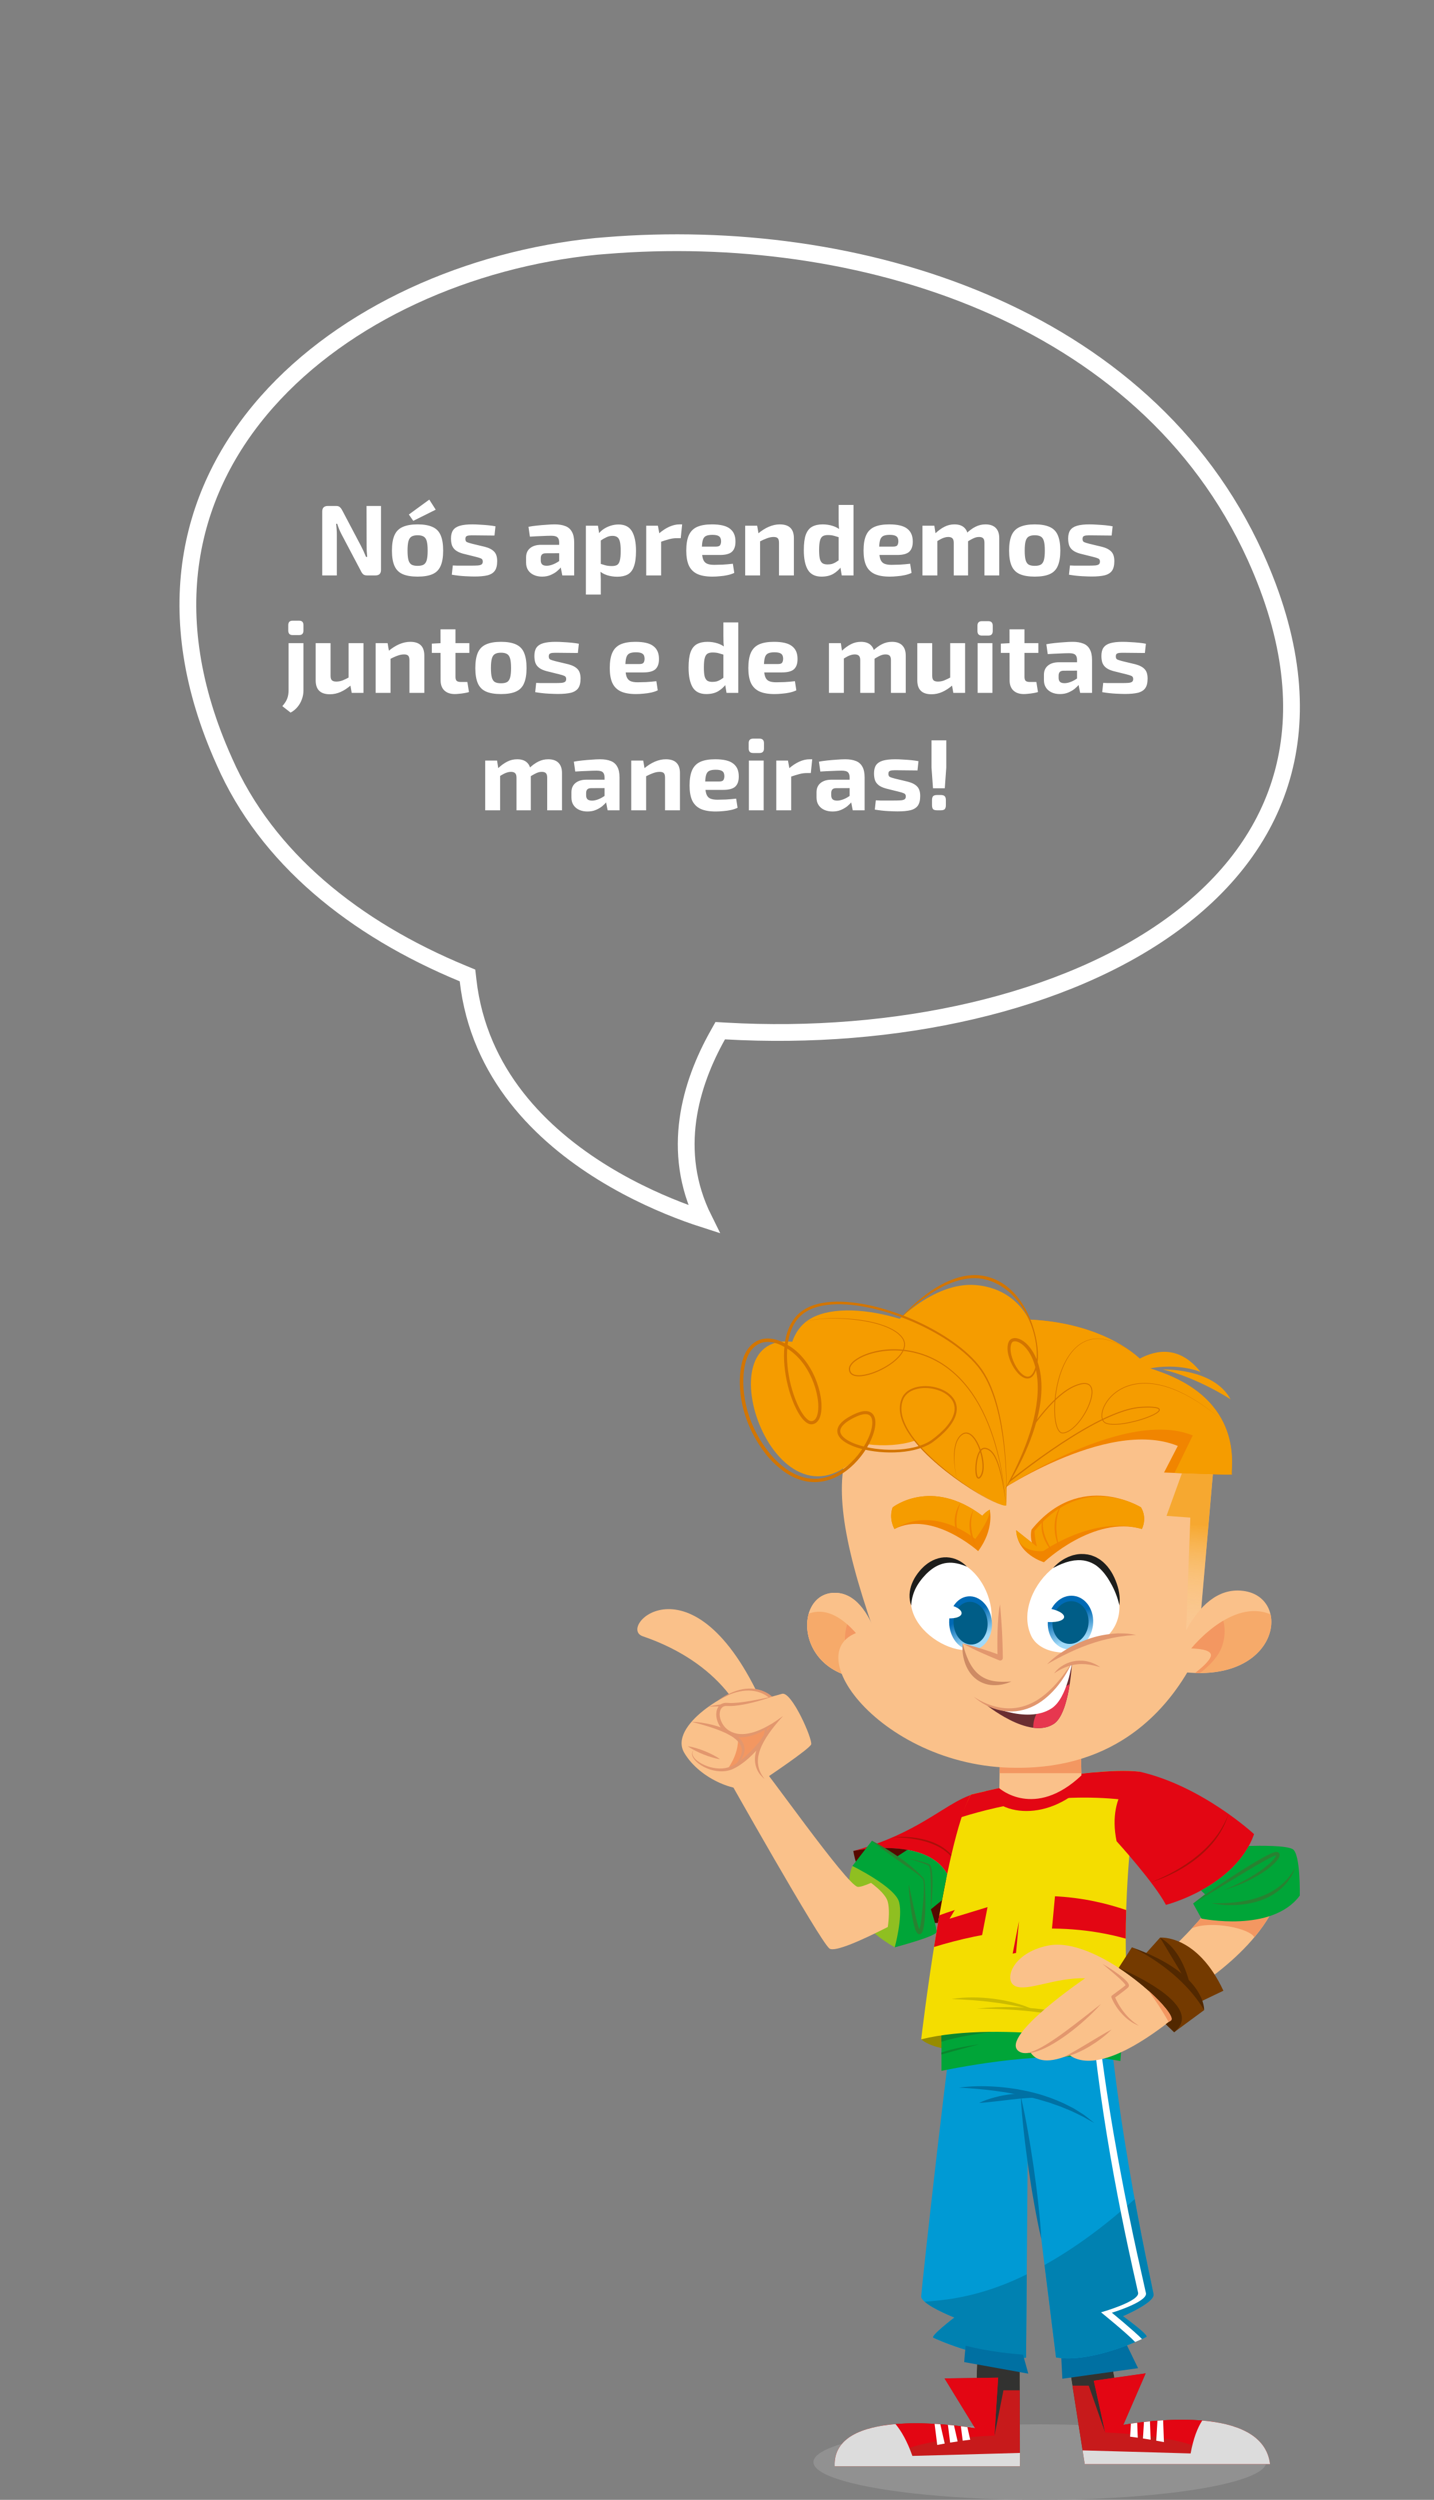 <svg width="171" height="298" viewBox="0 0 171 298" fill="none" xmlns="http://www.w3.org/2000/svg">
<rect x="0" y="0" width="171" height="298" fill="#808080" stroke="none"/>
<path d="M45.434 60.314V67.934C45.434 68.374 45.214 68.594 44.774 68.594H43.766C43.566 68.594 43.414 68.55 43.31 68.462C43.206 68.366 43.11 68.226 43.022 68.042L40.73 63.698C40.634 63.514 40.538 63.31 40.442 63.086C40.354 62.862 40.278 62.646 40.214 62.438H40.082C40.106 62.654 40.126 62.874 40.142 63.098C40.158 63.314 40.166 63.53 40.166 63.746V68.594H38.426V60.974C38.426 60.534 38.65 60.314 39.098 60.314H40.094C40.286 60.314 40.43 60.362 40.526 60.458C40.63 60.546 40.73 60.682 40.826 60.866L43.046 65.078C43.142 65.262 43.242 65.466 43.346 65.69C43.45 65.914 43.55 66.146 43.646 66.386H43.79C43.766 66.146 43.746 65.914 43.73 65.69C43.722 65.458 43.718 65.23 43.718 65.006L43.706 60.314H45.434ZM49.798 62.51C50.542 62.51 51.138 62.614 51.586 62.822C52.034 63.022 52.354 63.35 52.546 63.806C52.746 64.262 52.846 64.874 52.846 65.642C52.846 66.394 52.746 66.998 52.546 67.454C52.354 67.91 52.034 68.238 51.586 68.438C51.138 68.638 50.542 68.738 49.798 68.738C49.062 68.738 48.466 68.638 48.01 68.438C47.562 68.238 47.238 67.91 47.038 67.454C46.838 66.998 46.738 66.394 46.738 65.642C46.738 64.874 46.838 64.262 47.038 63.806C47.238 63.35 47.562 63.022 48.01 62.822C48.466 62.614 49.062 62.51 49.798 62.51ZM49.798 63.806C49.494 63.806 49.254 63.858 49.078 63.962C48.902 64.066 48.778 64.25 48.706 64.514C48.634 64.778 48.598 65.154 48.598 65.642C48.598 66.122 48.634 66.494 48.706 66.758C48.778 67.022 48.902 67.206 49.078 67.31C49.254 67.406 49.494 67.454 49.798 67.454C50.102 67.454 50.342 67.406 50.518 67.31C50.694 67.206 50.818 67.022 50.89 66.758C50.962 66.494 50.998 66.122 50.998 65.642C50.998 65.154 50.962 64.778 50.89 64.514C50.818 64.25 50.694 64.066 50.518 63.962C50.342 63.858 50.102 63.806 49.798 63.806ZM51.19 59.558L51.958 60.758L49.282 62.09L48.754 61.334L51.19 59.558ZM56.312 62.51C56.6 62.51 56.912 62.522 57.248 62.546C57.584 62.562 57.912 62.586 58.232 62.618C58.552 62.65 58.836 62.69 59.084 62.738L58.964 63.842C58.58 63.834 58.192 63.83 57.8 63.83C57.416 63.822 57.04 63.818 56.672 63.818C56.36 63.81 56.12 63.814 55.952 63.83C55.784 63.846 55.664 63.886 55.592 63.95C55.528 64.006 55.496 64.11 55.496 64.262C55.496 64.438 55.556 64.558 55.676 64.622C55.796 64.678 55.996 64.742 56.276 64.814L57.824 65.186C58.32 65.314 58.688 65.506 58.928 65.762C59.168 66.01 59.288 66.386 59.288 66.89C59.288 67.386 59.196 67.766 59.012 68.03C58.828 68.294 58.536 68.478 58.136 68.582C57.736 68.678 57.22 68.726 56.588 68.726C56.34 68.726 55.972 68.714 55.484 68.69C54.996 68.666 54.46 68.606 53.876 68.51L53.996 67.406C54.14 67.414 54.324 67.422 54.548 67.43C54.772 67.43 55.016 67.43 55.28 67.43C55.544 67.43 55.808 67.43 56.072 67.43C56.48 67.43 56.792 67.422 57.008 67.406C57.224 67.382 57.372 67.334 57.452 67.262C57.532 67.19 57.572 67.082 57.572 66.938C57.572 66.762 57.504 66.642 57.368 66.578C57.232 66.514 57.016 66.446 56.72 66.374L55.22 66.002C54.844 65.898 54.552 65.766 54.344 65.606C54.136 65.446 53.988 65.25 53.9 65.018C53.82 64.786 53.78 64.51 53.78 64.19C53.78 63.782 53.86 63.458 54.02 63.218C54.188 62.97 54.456 62.79 54.824 62.678C55.2 62.566 55.696 62.51 56.312 62.51ZM66.153 62.51C66.649 62.51 67.069 62.578 67.413 62.714C67.757 62.842 68.017 63.066 68.193 63.386C68.377 63.698 68.469 64.13 68.469 64.682V68.594H67.053L66.801 67.31L66.681 67.13V64.67C66.681 64.39 66.613 64.186 66.477 64.058C66.349 63.93 66.101 63.866 65.733 63.866C65.429 63.866 65.049 63.878 64.593 63.902C64.137 63.918 63.669 63.942 63.189 63.974L63.021 62.798C63.309 62.742 63.641 62.694 64.017 62.654C64.393 62.614 64.769 62.582 65.145 62.558C65.521 62.526 65.857 62.51 66.153 62.51ZM67.737 64.946L67.725 65.942L65.085 65.954C64.869 65.954 64.713 66.006 64.617 66.11C64.529 66.214 64.485 66.354 64.485 66.53V66.818C64.485 67.018 64.541 67.174 64.653 67.286C64.765 67.39 64.945 67.442 65.193 67.442C65.401 67.442 65.625 67.398 65.865 67.31C66.113 67.222 66.357 67.098 66.597 66.938C66.837 66.778 67.049 66.59 67.233 66.374V67.142C67.161 67.262 67.053 67.414 66.909 67.598C66.773 67.774 66.597 67.95 66.381 68.126C66.165 68.294 65.913 68.438 65.625 68.558C65.337 68.678 65.009 68.738 64.641 68.738C64.281 68.738 63.957 68.674 63.669 68.546C63.381 68.418 63.153 68.23 62.985 67.982C62.817 67.734 62.733 67.426 62.733 67.058V66.446C62.733 65.974 62.893 65.606 63.213 65.342C63.533 65.078 63.973 64.946 64.533 64.946H67.737ZM73.764 62.522C74.508 62.522 75.04 62.794 75.361 63.338C75.68 63.882 75.841 64.662 75.841 65.678C75.841 66.47 75.757 67.09 75.588 67.538C75.428 67.986 75.18 68.302 74.844 68.486C74.516 68.662 74.105 68.75 73.609 68.75C73.184 68.75 72.781 68.69 72.397 68.57C72.013 68.45 71.672 68.25 71.376 67.97L71.496 67.178C71.76 67.258 72.001 67.33 72.216 67.394C72.441 67.45 72.692 67.478 72.972 67.478C73.228 67.478 73.433 67.434 73.585 67.346C73.737 67.258 73.844 67.086 73.909 66.83C73.981 66.566 74.016 66.186 74.016 65.69C74.016 65.202 73.984 64.83 73.921 64.574C73.856 64.31 73.752 64.13 73.609 64.034C73.465 63.93 73.276 63.878 73.044 63.878C72.788 63.878 72.552 63.93 72.337 64.034C72.121 64.13 71.876 64.27 71.605 64.454L71.376 63.638C71.537 63.422 71.74 63.23 71.989 63.062C72.245 62.894 72.525 62.762 72.829 62.666C73.132 62.57 73.445 62.522 73.764 62.522ZM71.305 62.666L71.472 63.746L71.641 63.926V67.778L71.581 67.922C71.605 68.162 71.621 68.41 71.629 68.666C71.644 68.93 71.648 69.19 71.641 69.446V70.874H69.865V62.666H71.305ZM78.452 62.666L78.668 63.842L78.836 63.998V68.594H77.06V62.666H78.452ZM81.344 62.51L81.176 64.154H80.684C80.404 64.154 80.112 64.194 79.808 64.274C79.504 64.354 79.12 64.474 78.656 64.634L78.536 63.638C78.952 63.27 79.372 62.99 79.796 62.798C80.22 62.606 80.632 62.51 81.032 62.51H81.344ZM84.895 62.51C85.895 62.51 86.611 62.682 87.043 63.026C87.483 63.362 87.703 63.866 87.703 64.538C87.711 65.082 87.575 65.49 87.295 65.762C87.015 66.026 86.531 66.158 85.843 66.158H82.531V65.162H85.351C85.623 65.162 85.795 65.106 85.867 64.994C85.947 64.874 85.987 64.71 85.987 64.502C85.979 64.222 85.895 64.03 85.735 63.926C85.583 63.814 85.323 63.758 84.955 63.758C84.627 63.758 84.371 63.802 84.187 63.89C84.003 63.978 83.875 64.146 83.803 64.394C83.731 64.642 83.695 65.002 83.695 65.474C83.695 65.97 83.739 66.354 83.827 66.626C83.915 66.89 84.063 67.074 84.271 67.178C84.487 67.282 84.783 67.334 85.159 67.334C85.431 67.334 85.767 67.326 86.167 67.31C86.575 67.286 86.983 67.25 87.391 67.202L87.559 68.294C87.327 68.406 87.063 68.494 86.767 68.558C86.471 68.622 86.167 68.666 85.855 68.69C85.543 68.722 85.243 68.738 84.955 68.738C84.203 68.738 83.595 68.63 83.131 68.414C82.675 68.19 82.343 67.85 82.135 67.394C81.935 66.938 81.835 66.354 81.835 65.642C81.835 64.866 81.939 64.25 82.147 63.794C82.355 63.338 82.683 63.01 83.131 62.81C83.579 62.61 84.167 62.51 84.895 62.51ZM92.989 62.51C94.109 62.51 94.669 63.058 94.669 64.154V68.594H92.893V64.706C92.893 64.442 92.845 64.262 92.749 64.166C92.653 64.062 92.489 64.01 92.257 64.01C92.001 64.01 91.737 64.062 91.465 64.166C91.193 64.262 90.857 64.414 90.457 64.622L90.373 63.626C90.797 63.266 91.229 62.99 91.669 62.798C92.117 62.606 92.557 62.51 92.989 62.51ZM90.289 62.666L90.493 63.842L90.637 63.998V68.594H88.861V62.666H90.289ZM98.096 62.51C98.512 62.51 98.912 62.57 99.296 62.69C99.688 62.81 100.032 63.006 100.328 63.278L100.208 64.094C99.936 64.014 99.692 63.942 99.476 63.878C99.26 63.814 99.008 63.782 98.72 63.782C98.472 63.782 98.272 63.826 98.12 63.914C97.968 64.002 97.856 64.174 97.784 64.43C97.712 64.686 97.676 65.066 97.676 65.57C97.676 66.042 97.708 66.402 97.772 66.65C97.844 66.89 97.952 67.058 98.096 67.154C98.248 67.242 98.44 67.286 98.672 67.286C98.88 67.286 99.06 67.266 99.212 67.226C99.364 67.178 99.516 67.11 99.668 67.022C99.82 66.926 99.992 66.81 100.184 66.674L100.316 67.55C100.076 67.886 99.764 68.17 99.38 68.402C98.996 68.626 98.524 68.738 97.964 68.738C97.204 68.738 96.66 68.466 96.332 67.922C96.012 67.378 95.852 66.598 95.852 65.582C95.852 64.79 95.932 64.174 96.092 63.734C96.26 63.286 96.512 62.97 96.848 62.786C97.184 62.602 97.6 62.51 98.096 62.51ZM101.78 60.194V68.594H100.376L100.196 67.502L100.004 67.37V63.482L100.076 63.326C100.052 63.078 100.032 62.83 100.016 62.582C100.008 62.326 100.004 62.066 100.004 61.802V60.194H101.78ZM106.036 62.51C107.036 62.51 107.752 62.682 108.184 63.026C108.624 63.362 108.844 63.866 108.844 64.538C108.852 65.082 108.716 65.49 108.436 65.762C108.156 66.026 107.672 66.158 106.984 66.158H103.672V65.162H106.492C106.764 65.162 106.936 65.106 107.008 64.994C107.088 64.874 107.128 64.71 107.128 64.502C107.12 64.222 107.036 64.03 106.876 63.926C106.724 63.814 106.464 63.758 106.096 63.758C105.768 63.758 105.512 63.802 105.328 63.89C105.144 63.978 105.016 64.146 104.944 64.394C104.872 64.642 104.836 65.002 104.836 65.474C104.836 65.97 104.88 66.354 104.968 66.626C105.056 66.89 105.204 67.074 105.412 67.178C105.628 67.282 105.924 67.334 106.3 67.334C106.572 67.334 106.908 67.326 107.308 67.31C107.716 67.286 108.124 67.25 108.532 67.202L108.7 68.294C108.468 68.406 108.204 68.494 107.908 68.558C107.612 68.622 107.308 68.666 106.996 68.69C106.684 68.722 106.384 68.738 106.096 68.738C105.344 68.738 104.736 68.63 104.272 68.414C103.816 68.19 103.484 67.85 103.276 67.394C103.076 66.938 102.976 66.354 102.976 65.642C102.976 64.866 103.08 64.25 103.288 63.794C103.496 63.338 103.824 63.01 104.272 62.81C104.72 62.61 105.308 62.51 106.036 62.51ZM117.513 62.51C118.049 62.51 118.457 62.65 118.737 62.93C119.017 63.21 119.157 63.618 119.157 64.154V68.594H117.393V64.706C117.393 64.458 117.345 64.282 117.249 64.178C117.153 64.066 116.985 64.01 116.745 64.01C116.601 64.01 116.465 64.03 116.337 64.07C116.209 64.11 116.061 64.174 115.893 64.262C115.725 64.35 115.521 64.47 115.281 64.622L115.185 63.638C115.569 63.262 115.945 62.982 116.313 62.798C116.689 62.606 117.089 62.51 117.513 62.51ZM111.417 62.666L111.597 63.842L111.777 63.998V68.594H110.001V62.666H111.417ZM113.817 62.51C114.345 62.51 114.745 62.65 115.017 62.93C115.297 63.202 115.437 63.61 115.437 64.154V68.594H113.733V64.706C113.733 64.45 113.677 64.27 113.565 64.166C113.461 64.062 113.297 64.01 113.073 64.01C112.937 64.01 112.801 64.03 112.665 64.07C112.537 64.102 112.385 64.162 112.209 64.25C112.041 64.338 111.833 64.462 111.585 64.622L111.477 63.638C111.869 63.262 112.249 62.982 112.617 62.798C112.985 62.606 113.385 62.51 113.817 62.51ZM123.392 62.51C124.136 62.51 124.732 62.614 125.18 62.822C125.628 63.022 125.948 63.35 126.14 63.806C126.34 64.262 126.44 64.874 126.44 65.642C126.44 66.394 126.34 66.998 126.14 67.454C125.948 67.91 125.628 68.238 125.18 68.438C124.732 68.638 124.136 68.738 123.392 68.738C122.656 68.738 122.06 68.638 121.604 68.438C121.156 68.238 120.832 67.91 120.632 67.454C120.432 66.998 120.332 66.394 120.332 65.642C120.332 64.874 120.432 64.262 120.632 63.806C120.832 63.35 121.156 63.022 121.604 62.822C122.06 62.614 122.656 62.51 123.392 62.51ZM123.392 63.806C123.088 63.806 122.848 63.858 122.672 63.962C122.496 64.066 122.372 64.25 122.3 64.514C122.228 64.778 122.192 65.154 122.192 65.642C122.192 66.122 122.228 66.494 122.3 66.758C122.372 67.022 122.496 67.206 122.672 67.31C122.848 67.406 123.088 67.454 123.392 67.454C123.696 67.454 123.936 67.406 124.112 67.31C124.288 67.206 124.412 67.022 124.484 66.758C124.556 66.494 124.592 66.122 124.592 65.642C124.592 65.154 124.556 64.778 124.484 64.514C124.412 64.25 124.288 64.066 124.112 63.962C123.936 63.858 123.696 63.806 123.392 63.806ZM129.906 62.51C130.194 62.51 130.506 62.522 130.842 62.546C131.178 62.562 131.506 62.586 131.826 62.618C132.146 62.65 132.43 62.69 132.678 62.738L132.558 63.842C132.174 63.834 131.786 63.83 131.394 63.83C131.01 63.822 130.634 63.818 130.266 63.818C129.954 63.81 129.714 63.814 129.546 63.83C129.378 63.846 129.258 63.886 129.186 63.95C129.122 64.006 129.09 64.11 129.09 64.262C129.09 64.438 129.15 64.558 129.27 64.622C129.39 64.678 129.59 64.742 129.87 64.814L131.418 65.186C131.914 65.314 132.282 65.506 132.522 65.762C132.762 66.01 132.882 66.386 132.882 66.89C132.882 67.386 132.79 67.766 132.606 68.03C132.422 68.294 132.13 68.478 131.73 68.582C131.33 68.678 130.814 68.726 130.182 68.726C129.934 68.726 129.566 68.714 129.078 68.69C128.59 68.666 128.054 68.606 127.47 68.51L127.59 67.406C127.734 67.414 127.918 67.422 128.142 67.43C128.366 67.43 128.61 67.43 128.874 67.43C129.138 67.43 129.402 67.43 129.666 67.43C130.074 67.43 130.386 67.422 130.602 67.406C130.818 67.382 130.966 67.334 131.046 67.262C131.126 67.19 131.166 67.082 131.166 66.938C131.166 66.762 131.098 66.642 130.962 66.578C130.826 66.514 130.61 66.446 130.314 66.374L128.814 66.002C128.438 65.898 128.146 65.766 127.938 65.606C127.73 65.446 127.582 65.25 127.494 65.018C127.414 64.786 127.374 64.51 127.374 64.19C127.374 63.782 127.454 63.458 127.614 63.218C127.782 62.97 128.05 62.79 128.418 62.678C128.794 62.566 129.29 62.51 129.906 62.51ZM36.187 76.666V82.318C36.187 82.678 36.123 83.026 35.995 83.362C35.875 83.706 35.699 84.014 35.467 84.286C35.243 84.558 34.971 84.778 34.651 84.946L33.667 84.178C33.939 83.874 34.131 83.578 34.243 83.29C34.355 83.002 34.411 82.678 34.411 82.318V76.666H36.187ZM35.671 73.99C36.015 73.99 36.187 74.166 36.187 74.518V75.166C36.187 75.526 36.015 75.706 35.671 75.706H34.891C34.547 75.706 34.375 75.526 34.375 75.166V74.518C34.375 74.166 34.547 73.99 34.891 73.99H35.671ZM39.419 76.666V80.566C39.419 80.814 39.471 80.99 39.575 81.094C39.687 81.198 39.863 81.25 40.103 81.25C40.351 81.25 40.595 81.206 40.835 81.118C41.083 81.022 41.387 80.874 41.747 80.674L41.891 81.646C41.459 82.022 41.035 82.302 40.619 82.486C40.203 82.67 39.775 82.762 39.335 82.762C38.207 82.762 37.643 82.21 37.643 81.106V76.666H39.419ZM43.343 76.666V82.594H41.939L41.735 81.43L41.567 81.262V76.666H43.343ZM48.92 76.51C50.04 76.51 50.6 77.058 50.6 78.154V82.594H48.824V78.706C48.824 78.442 48.776 78.262 48.68 78.166C48.584 78.062 48.42 78.01 48.188 78.01C47.932 78.01 47.668 78.062 47.396 78.166C47.124 78.262 46.788 78.414 46.388 78.622L46.304 77.626C46.728 77.266 47.16 76.99 47.6 76.798C48.048 76.606 48.488 76.51 48.92 76.51ZM46.22 76.666L46.424 77.842L46.568 77.998V82.594H44.792V76.666H46.22ZM54.315 75.022V80.698C54.315 80.914 54.363 81.07 54.459 81.166C54.563 81.254 54.731 81.298 54.963 81.298H55.731L55.923 82.498C55.779 82.546 55.603 82.586 55.395 82.618C55.187 82.658 54.979 82.686 54.771 82.702C54.563 82.726 54.387 82.738 54.243 82.738C53.707 82.738 53.287 82.594 52.983 82.306C52.687 82.018 52.539 81.614 52.539 81.094L52.527 75.022H54.315ZM55.971 76.666V77.83H51.495V76.726L52.647 76.666H55.971ZM59.741 76.51C60.485 76.51 61.081 76.614 61.529 76.822C61.977 77.022 62.297 77.35 62.489 77.806C62.689 78.262 62.789 78.874 62.789 79.642C62.789 80.394 62.689 80.998 62.489 81.454C62.297 81.91 61.977 82.238 61.529 82.438C61.081 82.638 60.485 82.738 59.741 82.738C59.005 82.738 58.409 82.638 57.953 82.438C57.505 82.238 57.181 81.91 56.981 81.454C56.781 80.998 56.681 80.394 56.681 79.642C56.681 78.874 56.781 78.262 56.981 77.806C57.181 77.35 57.505 77.022 57.953 76.822C58.409 76.614 59.005 76.51 59.741 76.51ZM59.741 77.806C59.437 77.806 59.197 77.858 59.021 77.962C58.845 78.066 58.721 78.25 58.649 78.514C58.577 78.778 58.541 79.154 58.541 79.642C58.541 80.122 58.577 80.494 58.649 80.758C58.721 81.022 58.845 81.206 59.021 81.31C59.197 81.406 59.437 81.454 59.741 81.454C60.045 81.454 60.285 81.406 60.461 81.31C60.637 81.206 60.761 81.022 60.833 80.758C60.905 80.494 60.941 80.122 60.941 79.642C60.941 79.154 60.905 78.778 60.833 78.514C60.761 78.25 60.637 78.066 60.461 77.962C60.285 77.858 60.045 77.806 59.741 77.806ZM66.255 76.51C66.543 76.51 66.855 76.522 67.191 76.546C67.527 76.562 67.855 76.586 68.175 76.618C68.495 76.65 68.779 76.69 69.027 76.738L68.907 77.842C68.523 77.834 68.135 77.83 67.743 77.83C67.359 77.822 66.983 77.818 66.615 77.818C66.303 77.81 66.063 77.814 65.895 77.83C65.727 77.846 65.607 77.886 65.535 77.95C65.471 78.006 65.439 78.11 65.439 78.262C65.439 78.438 65.499 78.558 65.619 78.622C65.739 78.678 65.939 78.742 66.219 78.814L67.767 79.186C68.263 79.314 68.631 79.506 68.871 79.762C69.111 80.01 69.231 80.386 69.231 80.89C69.231 81.386 69.139 81.766 68.955 82.03C68.771 82.294 68.479 82.478 68.079 82.582C67.679 82.678 67.163 82.726 66.531 82.726C66.283 82.726 65.915 82.714 65.427 82.69C64.939 82.666 64.403 82.606 63.819 82.51L63.939 81.406C64.083 81.414 64.267 81.422 64.491 81.43C64.715 81.43 64.959 81.43 65.223 81.43C65.487 81.43 65.751 81.43 66.015 81.43C66.423 81.43 66.735 81.422 66.951 81.406C67.167 81.382 67.315 81.334 67.395 81.262C67.475 81.19 67.515 81.082 67.515 80.938C67.515 80.762 67.447 80.642 67.311 80.578C67.175 80.514 66.959 80.446 66.663 80.374L65.163 80.002C64.787 79.898 64.495 79.766 64.287 79.606C64.079 79.446 63.931 79.25 63.843 79.018C63.763 78.786 63.723 78.51 63.723 78.19C63.723 77.782 63.803 77.458 63.963 77.218C64.131 76.97 64.399 76.79 64.767 76.678C65.143 76.566 65.639 76.51 66.255 76.51ZM75.772 76.51C76.772 76.51 77.488 76.682 77.92 77.026C78.36 77.362 78.58 77.866 78.58 78.538C78.588 79.082 78.452 79.49 78.172 79.762C77.892 80.026 77.408 80.158 76.72 80.158H73.408V79.162H76.228C76.5 79.162 76.672 79.106 76.744 78.994C76.824 78.874 76.864 78.71 76.864 78.502C76.856 78.222 76.772 78.03 76.612 77.926C76.46 77.814 76.2 77.758 75.832 77.758C75.504 77.758 75.248 77.802 75.064 77.89C74.88 77.978 74.752 78.146 74.68 78.394C74.608 78.642 74.572 79.002 74.572 79.474C74.572 79.97 74.616 80.354 74.704 80.626C74.792 80.89 74.94 81.074 75.148 81.178C75.364 81.282 75.66 81.334 76.036 81.334C76.308 81.334 76.644 81.326 77.044 81.31C77.452 81.286 77.86 81.25 78.268 81.202L78.436 82.294C78.204 82.406 77.94 82.494 77.644 82.558C77.348 82.622 77.044 82.666 76.732 82.69C76.42 82.722 76.12 82.738 75.832 82.738C75.08 82.738 74.472 82.63 74.008 82.414C73.552 82.19 73.22 81.85 73.012 81.394C72.812 80.938 72.712 80.354 72.712 79.642C72.712 78.866 72.816 78.25 73.024 77.794C73.232 77.338 73.56 77.01 74.008 76.81C74.456 76.61 75.044 76.51 75.772 76.51ZM84.355 76.51C84.771 76.51 85.171 76.57 85.555 76.69C85.947 76.81 86.291 77.006 86.587 77.278L86.467 78.094C86.195 78.014 85.951 77.942 85.735 77.878C85.519 77.814 85.267 77.782 84.979 77.782C84.731 77.782 84.531 77.826 84.379 77.914C84.227 78.002 84.115 78.174 84.043 78.43C83.971 78.686 83.935 79.066 83.935 79.57C83.935 80.042 83.967 80.402 84.031 80.65C84.103 80.89 84.211 81.058 84.355 81.154C84.507 81.242 84.699 81.286 84.931 81.286C85.139 81.286 85.319 81.266 85.471 81.226C85.623 81.178 85.775 81.11 85.927 81.022C86.079 80.926 86.251 80.81 86.443 80.674L86.575 81.55C86.335 81.886 86.023 82.17 85.639 82.402C85.255 82.626 84.783 82.738 84.223 82.738C83.463 82.738 82.919 82.466 82.591 81.922C82.271 81.378 82.111 80.598 82.111 79.582C82.111 78.79 82.191 78.174 82.351 77.734C82.519 77.286 82.771 76.97 83.107 76.786C83.443 76.602 83.859 76.51 84.355 76.51ZM88.039 74.194V82.594H86.635L86.455 81.502L86.263 81.37V77.482L86.335 77.326C86.311 77.078 86.291 76.83 86.275 76.582C86.267 76.326 86.263 76.066 86.263 75.802V74.194H88.039ZM92.296 76.51C93.296 76.51 94.012 76.682 94.444 77.026C94.884 77.362 95.104 77.866 95.104 78.538C95.112 79.082 94.976 79.49 94.696 79.762C94.416 80.026 93.932 80.158 93.244 80.158H89.932V79.162H92.752C93.024 79.162 93.196 79.106 93.268 78.994C93.348 78.874 93.388 78.71 93.388 78.502C93.38 78.222 93.296 78.03 93.136 77.926C92.984 77.814 92.724 77.758 92.356 77.758C92.028 77.758 91.772 77.802 91.588 77.89C91.404 77.978 91.276 78.146 91.204 78.394C91.132 78.642 91.096 79.002 91.096 79.474C91.096 79.97 91.14 80.354 91.228 80.626C91.316 80.89 91.464 81.074 91.672 81.178C91.888 81.282 92.184 81.334 92.56 81.334C92.832 81.334 93.168 81.326 93.568 81.31C93.976 81.286 94.384 81.25 94.792 81.202L94.96 82.294C94.728 82.406 94.464 82.494 94.168 82.558C93.872 82.622 93.568 82.666 93.256 82.69C92.944 82.722 92.644 82.738 92.356 82.738C91.604 82.738 90.996 82.63 90.532 82.414C90.076 82.19 89.744 81.85 89.536 81.394C89.336 80.938 89.236 80.354 89.236 79.642C89.236 78.866 89.34 78.25 89.548 77.794C89.756 77.338 90.084 77.01 90.532 76.81C90.98 76.61 91.568 76.51 92.296 76.51ZM106.363 76.51C106.899 76.51 107.307 76.65 107.587 76.93C107.867 77.21 108.007 77.618 108.007 78.154V82.594H106.243V78.706C106.243 78.458 106.195 78.282 106.099 78.178C106.003 78.066 105.835 78.01 105.595 78.01C105.451 78.01 105.315 78.03 105.187 78.07C105.059 78.11 104.911 78.174 104.743 78.262C104.575 78.35 104.371 78.47 104.131 78.622L104.035 77.638C104.419 77.262 104.795 76.982 105.163 76.798C105.539 76.606 105.939 76.51 106.363 76.51ZM100.267 76.666L100.447 77.842L100.627 77.998V82.594H98.851V76.666H100.267ZM102.667 76.51C103.195 76.51 103.595 76.65 103.867 76.93C104.147 77.202 104.287 77.61 104.287 78.154V82.594H102.583V78.706C102.583 78.45 102.527 78.27 102.415 78.166C102.311 78.062 102.147 78.01 101.923 78.01C101.787 78.01 101.651 78.03 101.515 78.07C101.387 78.102 101.235 78.162 101.059 78.25C100.891 78.338 100.683 78.462 100.435 78.622L100.327 77.638C100.719 77.262 101.099 76.982 101.467 76.798C101.835 76.606 102.235 76.51 102.667 76.51ZM111.161 76.666V80.566C111.161 80.814 111.213 80.99 111.317 81.094C111.429 81.198 111.605 81.25 111.845 81.25C112.093 81.25 112.337 81.206 112.577 81.118C112.825 81.022 113.129 80.874 113.489 80.674L113.633 81.646C113.201 82.022 112.777 82.302 112.361 82.486C111.945 82.67 111.517 82.762 111.077 82.762C109.949 82.762 109.385 82.21 109.385 81.106V76.666H111.161ZM115.085 76.666V82.594H113.681L113.477 81.43L113.309 81.262V76.666H115.085ZM118.346 76.666V82.594H116.582V76.666H118.346ZM117.854 74.05C118.206 74.05 118.382 74.23 118.382 74.59V75.226C118.382 75.586 118.206 75.766 117.854 75.766H117.086C116.734 75.766 116.558 75.586 116.558 75.226V74.59C116.558 74.23 116.734 74.05 117.086 74.05H117.854ZM122.167 75.022V80.698C122.167 80.914 122.215 81.07 122.311 81.166C122.415 81.254 122.583 81.298 122.815 81.298H123.583L123.775 82.498C123.631 82.546 123.455 82.586 123.247 82.618C123.039 82.658 122.831 82.686 122.623 82.702C122.415 82.726 122.239 82.738 122.095 82.738C121.559 82.738 121.139 82.594 120.835 82.306C120.539 82.018 120.391 81.614 120.391 81.094L120.379 75.022H122.167ZM123.823 76.666V77.83H119.347V76.726L120.499 76.666H123.823ZM127.905 76.51C128.401 76.51 128.821 76.578 129.165 76.714C129.509 76.842 129.769 77.066 129.945 77.386C130.129 77.698 130.221 78.13 130.221 78.682V82.594H128.805L128.553 81.31L128.433 81.13V78.67C128.433 78.39 128.365 78.186 128.229 78.058C128.101 77.93 127.853 77.866 127.485 77.866C127.181 77.866 126.801 77.878 126.345 77.902C125.889 77.918 125.421 77.942 124.941 77.974L124.773 76.798C125.061 76.742 125.393 76.694 125.769 76.654C126.145 76.614 126.521 76.582 126.897 76.558C127.273 76.526 127.609 76.51 127.905 76.51ZM129.489 78.946L129.477 79.942L126.837 79.954C126.621 79.954 126.465 80.006 126.369 80.11C126.281 80.214 126.237 80.354 126.237 80.53V80.818C126.237 81.018 126.293 81.174 126.405 81.286C126.517 81.39 126.697 81.442 126.945 81.442C127.153 81.442 127.377 81.398 127.617 81.31C127.865 81.222 128.109 81.098 128.349 80.938C128.589 80.778 128.801 80.59 128.985 80.374V81.142C128.913 81.262 128.805 81.414 128.661 81.598C128.525 81.774 128.349 81.95 128.133 82.126C127.917 82.294 127.665 82.438 127.377 82.558C127.089 82.678 126.761 82.738 126.393 82.738C126.033 82.738 125.709 82.674 125.421 82.546C125.133 82.418 124.905 82.23 124.737 81.982C124.569 81.734 124.485 81.426 124.485 81.058V80.446C124.485 79.974 124.645 79.606 124.965 79.342C125.285 79.078 125.725 78.946 126.285 78.946H129.489ZM133.872 76.51C134.16 76.51 134.472 76.522 134.808 76.546C135.144 76.562 135.472 76.586 135.792 76.618C136.112 76.65 136.396 76.69 136.644 76.738L136.524 77.842C136.14 77.834 135.752 77.83 135.36 77.83C134.976 77.822 134.6 77.818 134.232 77.818C133.92 77.81 133.68 77.814 133.512 77.83C133.344 77.846 133.224 77.886 133.152 77.95C133.088 78.006 133.056 78.11 133.056 78.262C133.056 78.438 133.116 78.558 133.236 78.622C133.356 78.678 133.556 78.742 133.836 78.814L135.384 79.186C135.88 79.314 136.248 79.506 136.488 79.762C136.728 80.01 136.848 80.386 136.848 80.89C136.848 81.386 136.756 81.766 136.572 82.03C136.388 82.294 136.096 82.478 135.696 82.582C135.296 82.678 134.78 82.726 134.148 82.726C133.9 82.726 133.532 82.714 133.044 82.69C132.556 82.666 132.02 82.606 131.436 82.51L131.556 81.406C131.7 81.414 131.884 81.422 132.108 81.43C132.332 81.43 132.576 81.43 132.84 81.43C133.104 81.43 133.368 81.43 133.632 81.43C134.04 81.43 134.352 81.422 134.568 81.406C134.784 81.382 134.932 81.334 135.012 81.262C135.092 81.19 135.132 81.082 135.132 80.938C135.132 80.762 135.064 80.642 134.928 80.578C134.792 80.514 134.576 80.446 134.28 80.374L132.78 80.002C132.404 79.898 132.112 79.766 131.904 79.606C131.696 79.446 131.548 79.25 131.46 79.018C131.38 78.786 131.34 78.51 131.34 78.19C131.34 77.782 131.42 77.458 131.58 77.218C131.748 76.97 132.016 76.79 132.384 76.678C132.76 76.566 133.256 76.51 133.872 76.51ZM65.371 90.51C65.907 90.51 66.315 90.65 66.595 90.93C66.875 91.21 67.015 91.618 67.015 92.154V96.594H65.251V92.706C65.251 92.458 65.203 92.282 65.107 92.178C65.011 92.066 64.843 92.01 64.603 92.01C64.459 92.01 64.323 92.03 64.195 92.07C64.067 92.11 63.919 92.174 63.751 92.262C63.583 92.35 63.379 92.47 63.139 92.622L63.043 91.638C63.427 91.262 63.803 90.982 64.171 90.798C64.547 90.606 64.947 90.51 65.371 90.51ZM59.275 90.666L59.455 91.842L59.635 91.998V96.594H57.859V90.666H59.275ZM61.675 90.51C62.203 90.51 62.603 90.65 62.875 90.93C63.155 91.202 63.295 91.61 63.295 92.154V96.594H61.591V92.706C61.591 92.45 61.535 92.27 61.423 92.166C61.319 92.062 61.155 92.01 60.931 92.01C60.795 92.01 60.659 92.03 60.523 92.07C60.395 92.102 60.243 92.162 60.067 92.25C59.899 92.338 59.691 92.462 59.443 92.622L59.335 91.638C59.727 91.262 60.107 90.982 60.475 90.798C60.843 90.606 61.243 90.51 61.675 90.51ZM71.561 90.51C72.057 90.51 72.477 90.578 72.821 90.714C73.165 90.842 73.425 91.066 73.601 91.386C73.785 91.698 73.877 92.13 73.877 92.682V96.594H72.461L72.209 95.31L72.089 95.13V92.67C72.089 92.39 72.021 92.186 71.885 92.058C71.757 91.93 71.509 91.866 71.141 91.866C70.837 91.866 70.457 91.878 70.001 91.902C69.545 91.918 69.077 91.942 68.597 91.974L68.429 90.798C68.717 90.742 69.049 90.694 69.425 90.654C69.801 90.614 70.177 90.582 70.553 90.558C70.929 90.526 71.265 90.51 71.561 90.51ZM73.145 92.946L73.133 93.942L70.493 93.954C70.277 93.954 70.121 94.006 70.025 94.11C69.937 94.214 69.893 94.354 69.893 94.53V94.818C69.893 95.018 69.949 95.174 70.061 95.286C70.173 95.39 70.353 95.442 70.601 95.442C70.809 95.442 71.033 95.398 71.273 95.31C71.521 95.222 71.765 95.098 72.005 94.938C72.245 94.778 72.457 94.59 72.641 94.374V95.142C72.569 95.262 72.461 95.414 72.317 95.598C72.181 95.774 72.005 95.95 71.789 96.126C71.573 96.294 71.321 96.438 71.033 96.558C70.745 96.678 70.417 96.738 70.049 96.738C69.689 96.738 69.365 96.674 69.077 96.546C68.789 96.418 68.561 96.23 68.393 95.982C68.225 95.734 68.141 95.426 68.141 95.058V94.446C68.141 93.974 68.301 93.606 68.621 93.342C68.941 93.078 69.381 92.946 69.941 92.946H73.145ZM79.401 90.51C80.521 90.51 81.081 91.058 81.081 92.154V96.594H79.305V92.706C79.305 92.442 79.257 92.262 79.161 92.166C79.065 92.062 78.901 92.01 78.669 92.01C78.413 92.01 78.149 92.062 77.877 92.166C77.605 92.262 77.269 92.414 76.869 92.622L76.785 91.626C77.209 91.266 77.641 90.99 78.081 90.798C78.529 90.606 78.969 90.51 79.401 90.51ZM76.701 90.666L76.905 91.842L77.049 91.998V96.594H75.273V90.666H76.701ZM85.288 90.51C86.288 90.51 87.004 90.682 87.436 91.026C87.876 91.362 88.096 91.866 88.096 92.538C88.104 93.082 87.968 93.49 87.688 93.762C87.408 94.026 86.924 94.158 86.236 94.158H82.924V93.162H85.744C86.016 93.162 86.188 93.106 86.26 92.994C86.34 92.874 86.38 92.71 86.38 92.502C86.372 92.222 86.288 92.03 86.128 91.926C85.976 91.814 85.716 91.758 85.348 91.758C85.02 91.758 84.764 91.802 84.58 91.89C84.396 91.978 84.268 92.146 84.196 92.394C84.124 92.642 84.088 93.002 84.088 93.474C84.088 93.97 84.132 94.354 84.22 94.626C84.308 94.89 84.456 95.074 84.664 95.178C84.88 95.282 85.176 95.334 85.552 95.334C85.824 95.334 86.16 95.326 86.56 95.31C86.968 95.286 87.376 95.25 87.784 95.202L87.952 96.294C87.72 96.406 87.456 96.494 87.16 96.558C86.864 96.622 86.56 96.666 86.248 96.69C85.936 96.722 85.636 96.738 85.348 96.738C84.596 96.738 83.988 96.63 83.524 96.414C83.068 96.19 82.736 95.85 82.528 95.394C82.328 94.938 82.228 94.354 82.228 93.642C82.228 92.866 82.332 92.25 82.54 91.794C82.748 91.338 83.076 91.01 83.524 90.81C83.972 90.61 84.56 90.51 85.288 90.51ZM91.065 90.666V96.594H89.301V90.666H91.065ZM90.573 88.05C90.925 88.05 91.101 88.23 91.101 88.59V89.226C91.101 89.586 90.925 89.766 90.573 89.766H89.805C89.453 89.766 89.277 89.586 89.277 89.226V88.59C89.277 88.23 89.453 88.05 89.805 88.05H90.573ZM93.962 90.666L94.178 91.842L94.346 91.998V96.594H92.57V90.666H93.962ZM96.854 90.51L96.686 92.154H96.194C95.914 92.154 95.622 92.194 95.318 92.274C95.014 92.354 94.63 92.474 94.166 92.634L94.046 91.638C94.462 91.27 94.882 90.99 95.306 90.798C95.73 90.606 96.142 90.51 96.542 90.51H96.854ZM100.788 90.51C101.284 90.51 101.704 90.578 102.048 90.714C102.392 90.842 102.652 91.066 102.828 91.386C103.012 91.698 103.104 92.13 103.104 92.682V96.594H101.688L101.436 95.31L101.316 95.13V92.67C101.316 92.39 101.248 92.186 101.112 92.058C100.984 91.93 100.736 91.866 100.368 91.866C100.064 91.866 99.683 91.878 99.228 91.902C98.772 91.918 98.303 91.942 97.823 91.974L97.656 90.798C97.944 90.742 98.275 90.694 98.651 90.654C99.028 90.614 99.403 90.582 99.779 90.558C100.156 90.526 100.492 90.51 100.788 90.51ZM102.372 92.946L102.36 93.942L99.719 93.954C99.504 93.954 99.347 94.006 99.251 94.11C99.163 94.214 99.12 94.354 99.12 94.53V94.818C99.12 95.018 99.175 95.174 99.287 95.286C99.4 95.39 99.579 95.442 99.828 95.442C100.036 95.442 100.26 95.398 100.5 95.31C100.748 95.222 100.992 95.098 101.232 94.938C101.472 94.778 101.684 94.59 101.868 94.374V95.142C101.796 95.262 101.688 95.414 101.544 95.598C101.408 95.774 101.232 95.95 101.016 96.126C100.8 96.294 100.548 96.438 100.26 96.558C99.972 96.678 99.644 96.738 99.275 96.738C98.915 96.738 98.591 96.674 98.303 96.546C98.016 96.418 97.787 96.23 97.62 95.982C97.451 95.734 97.368 95.426 97.368 95.058V94.446C97.368 93.974 97.528 93.606 97.847 93.342C98.168 93.078 98.608 92.946 99.168 92.946H102.372ZM106.755 90.51C107.043 90.51 107.355 90.522 107.691 90.546C108.027 90.562 108.355 90.586 108.675 90.618C108.995 90.65 109.279 90.69 109.527 90.738L109.407 91.842C109.023 91.834 108.635 91.83 108.243 91.83C107.859 91.822 107.483 91.818 107.115 91.818C106.803 91.81 106.563 91.814 106.395 91.83C106.227 91.846 106.107 91.886 106.035 91.95C105.971 92.006 105.939 92.11 105.939 92.262C105.939 92.438 105.999 92.558 106.119 92.622C106.239 92.678 106.439 92.742 106.719 92.814L108.267 93.186C108.763 93.314 109.131 93.506 109.371 93.762C109.611 94.01 109.731 94.386 109.731 94.89C109.731 95.386 109.639 95.766 109.455 96.03C109.271 96.294 108.979 96.478 108.579 96.582C108.179 96.678 107.663 96.726 107.031 96.726C106.783 96.726 106.415 96.714 105.927 96.69C105.439 96.666 104.903 96.606 104.319 96.51L104.439 95.406C104.583 95.414 104.767 95.422 104.991 95.43C105.215 95.43 105.459 95.43 105.723 95.43C105.987 95.43 106.251 95.43 106.515 95.43C106.923 95.43 107.235 95.422 107.451 95.406C107.667 95.382 107.815 95.334 107.895 95.262C107.975 95.19 108.015 95.082 108.015 94.938C108.015 94.762 107.947 94.642 107.811 94.578C107.675 94.514 107.459 94.446 107.163 94.374L105.663 94.002C105.287 93.898 104.995 93.766 104.787 93.606C104.579 93.446 104.431 93.25 104.343 93.018C104.263 92.786 104.223 92.51 104.223 92.19C104.223 91.782 104.303 91.458 104.463 91.218C104.631 90.97 104.899 90.79 105.267 90.678C105.643 90.566 106.139 90.51 106.755 90.51ZM112.842 88.254V91.494L112.662 93.966H111.258L111.078 91.494V88.254H112.842ZM112.17 94.77C112.402 94.77 112.562 94.818 112.65 94.914C112.746 95.002 112.794 95.162 112.794 95.394V95.97C112.794 96.202 112.746 96.366 112.65 96.462C112.562 96.55 112.402 96.594 112.17 96.594H111.762C111.522 96.594 111.358 96.55 111.27 96.462C111.182 96.366 111.138 96.202 111.138 95.97V95.394C111.138 95.162 111.182 95.002 111.27 94.914C111.358 94.818 111.522 94.77 111.762 94.77H112.17Z" fill="white"/>
<ellipse cx="124" cy="293.5" rx="27" ry="4.5" fill="#919191"/>
<g clip-path="url(#clip0_776_183)">
<path d="M130.73 242.432C130.73 242.432 113.947 246.543 109.848 243.1L113.317 236.108L131.222 238.427L130.732 242.257" fill="#968B00"/>
<path d="M113.487 224.853C113.487 224.853 123.477 214.863 118.819 213.798C114.16 212.734 111.776 217.962 101.754 220.649C101.754 220.649 112.116 218.506 113.487 224.853Z" fill="#E30613"/>
<path d="M112.581 229.185L113.487 224.851C112.116 218.501 101.754 220.647 101.754 220.647C101.754 220.647 103.015 230.028 112.581 229.185Z" fill="#560900"/>
<path d="M101.649 222.439C101.649 222.439 99.126 227.815 106.694 232.136C106.694 232.136 111.109 225.496 101.649 222.439Z" fill="#8FBF21"/>
<path d="M106.322 219.032C107.125 218.935 107.941 218.948 108.75 219.028C109.558 219.113 110.361 219.287 111.13 219.57C111.893 219.863 112.621 220.28 113.21 220.856C113.498 221.149 113.75 221.476 113.958 221.83C114.158 222.188 114.303 222.572 114.404 222.964C114.257 222.587 114.095 222.216 113.87 221.883C113.649 221.549 113.39 221.242 113.098 220.972C112.505 220.441 111.805 220.036 111.057 219.764C110.315 219.471 109.526 219.302 108.732 219.184C108.334 219.125 107.935 219.085 107.533 219.062C107.132 219.032 106.728 219.022 106.324 219.028L106.322 219.032Z" fill="#AB0F09"/>
<path d="M126.236 248.078L133.949 289.067C133.949 289.067 150.518 285.947 151.449 293.747H129.353L122.166 248.078H126.238H126.236Z" fill="#FAC18A"/>
<path d="M133.949 289.067L132.265 280.114H127.207L129.354 293.747H151.449C150.518 285.947 133.949 289.067 133.949 289.067Z" fill="#323230"/>
<path d="M127.88 284.387H129.829L131.782 289.965C131.782 289.965 130.968 286.198 130.43 283.801L136.617 282.922L133.951 289.067C133.951 289.067 150.52 285.947 151.451 293.747H129.356L127.882 284.387H127.88Z" fill="#C71A1B"/>
<path d="M136.615 282.92L133.949 289.065C133.949 289.065 139.995 287.927 144.988 288.745L144.818 292.942C144.696 292.706 142.852 290.484 131.781 289.963C131.781 289.963 130.968 286.196 130.43 283.799L136.617 282.92H136.615Z" fill="#E30613"/>
<g style="mix-blend-mode:multiply">
<path d="M123.637 257.44L122.164 248.078H126.236L127.998 257.44H123.637Z" fill="#FAC18A"/>
</g>
<path d="M129.353 293.747L129.095 292.103L141.978 292.471C142.302 290.677 142.796 289.423 143.359 288.548C147.276 288.879 151.02 290.155 151.449 293.747H129.353Z" fill="#DCDCDC"/>
<path d="M135.677 290.593C135.377 290.551 135.07 290.511 134.763 290.473L134.857 288.917C135.074 288.886 135.328 288.85 135.61 288.812L135.675 290.593H135.677Z" fill="white"/>
<path d="M137.21 290.832C136.917 290.783 136.608 290.733 136.293 290.684L136.413 288.717C136.64 288.692 136.877 288.667 137.128 288.644L137.21 290.832Z" fill="white"/>
<path d="M138.797 291.118C138.526 291.066 138.217 291.009 137.878 290.948L138.023 288.565C138.244 288.549 138.469 288.534 138.7 288.519L138.797 291.116V291.118Z" fill="white"/>
<path d="M117.467 249.823L116.281 289.472C116.281 289.472 99.216 286.453 99.528 294H121.623L121.537 249.823H117.465H117.467Z" fill="#FAC18A"/>
<path d="M116.512 281.79L116.283 289.472C116.283 289.472 99.218 286.453 99.53 294H121.625L121.602 281.79H116.512Z" fill="#323230"/>
<path d="M121.606 284.943H119.657L118.591 290.34C118.591 290.34 118.867 285.753 119.024 283.434L112.635 283.525L116.279 289.47C116.279 289.47 99.214 286.451 99.525 293.998H121.621L121.604 284.943H121.606Z" fill="#C71A1B"/>
<path d="M112.637 283.527L116.281 289.472C116.281 289.472 110.054 288.371 105.191 289.162L106.03 293.22C106.114 292.992 107.602 290.842 118.593 290.338C118.593 290.338 118.869 285.751 119.026 283.432L112.637 283.523V283.527Z" fill="#E30613"/>
<g style="mix-blend-mode:multiply">
<path d="M121.556 258.877L121.539 249.823H117.467L117.198 258.877H121.556Z" fill="#FAC18A"/>
</g>
<path d="M121.625 294V292.408L108.799 292.765C108.189 291.03 107.495 289.816 106.791 288.97C102.927 289.291 99.387 290.524 99.53 294H121.625Z" fill="#DCDCDC"/>
<path d="M114.799 290.949C115.093 290.909 115.392 290.869 115.695 290.833L115.352 289.328C115.129 289.297 114.871 289.263 114.583 289.227L114.799 290.949Z" fill="white"/>
<path d="M113.302 291.179C113.588 291.131 113.887 291.085 114.196 291.038L113.763 289.135C113.531 289.109 113.29 289.086 113.035 289.063L113.302 291.179Z" fill="white"/>
<path d="M111.763 291.456C112.026 291.405 112.327 291.348 112.655 291.291L112.129 288.987C111.906 288.97 111.677 288.956 111.446 288.943L111.763 291.456Z" fill="white"/>
<path d="M126.518 280.356L126.682 283.563L135.711 282.304L132.905 276.539C129.846 276.929 127.794 280.377 126.518 280.354V280.356Z" fill="#0070A2"/>
<path d="M137.557 273.486C137.399 272.483 131.677 247.597 131.677 229.609L119.355 228.184L119.807 231.818L114.507 235.511C113.403 240.714 109.892 272.755 109.85 273.731C109.81 274.705 113.804 276.269 113.804 276.269C113.804 276.269 110.937 278.463 111.298 278.67C111.66 278.874 118.192 281.735 122.353 281.048L122.573 254.079L125.927 281.025C130.171 281.733 136.358 278.788 136.697 278.575C137.035 278.364 133.903 276.102 133.903 276.102C133.903 276.102 137.71 274.492 137.553 273.488L137.557 273.486Z" fill="#009AD4"/>
<path d="M137.557 273.486C137.492 273.071 136.474 268.566 135.303 262.155C132.017 265.117 128.412 267.851 124.56 270.006L125.931 281.023C126.328 281.09 126.744 281.124 127.169 281.132C131.14 281.202 136.043 278.931 136.651 278.602C136.672 278.59 136.689 278.581 136.699 278.575C136.794 278.516 136.615 278.295 136.308 278.006C135.524 277.27 133.907 276.102 133.907 276.102C133.907 276.102 135.396 275.474 136.472 274.757C136.634 274.65 136.785 274.54 136.922 274.431C137.332 274.102 137.601 273.771 137.557 273.488V273.486Z" fill="#0081B1"/>
<path d="M130.11 229.425C130.171 234.221 129.988 239.009 130.556 244.152C132.145 258.532 135.591 272.571 135.717 273.318C135.892 274.355 131.296 275.647 131.296 275.647C131.296 275.647 134.338 278.107 135.364 279.189C135.688 279.052 135.963 278.929 136.18 278.83C135.091 277.736 132.585 275.695 132.585 275.695C132.585 275.695 136.827 274.41 136.653 273.372C136.48 272.36 130.384 247.635 130.11 229.425Z" fill="white"/>
<path d="M121.974 271.346C119.126 272.702 116.115 273.672 112.985 274.102C112.091 274.224 111.179 274.327 110.262 274.378C111.273 275.274 113.807 276.267 113.807 276.267C113.807 276.267 110.939 278.461 111.301 278.668C111.662 278.872 118.194 281.733 122.355 281.046L122.437 271.117C122.281 271.193 122.128 271.273 121.972 271.346H121.974Z" fill="#0081B1"/>
<path d="M112.266 234.126V246.861C116.779 245.94 126.433 244.336 133.604 245.693L134.13 238.882L112.266 234.126Z" fill="#00A538"/>
<path d="M115.335 242.67C118.177 242.158 121.093 241.844 123.967 241.599C124.995 241.513 126.026 241.443 127.054 241.387C128.407 241.125 129.763 240.876 131.119 240.651C132.084 240.488 133.054 240.343 134.027 240.214L134.13 238.884L112.266 234.128V243.391C113.277 243.075 114.322 242.854 115.335 242.672V242.67Z" fill="#0A862E"/>
<path d="M116.521 243.731C115.152 243.946 113.655 244.199 112.266 244.677V244.911C113.762 244.486 115.27 244.079 116.781 243.691C116.695 243.704 116.607 243.716 116.521 243.731Z" fill="#0A862E"/>
<path d="M146.324 224.705C146.324 224.705 142.945 229.659 138.276 233.559C133.604 237.459 140.805 238.092 140.805 238.092C140.805 238.092 150.16 232.927 152.473 226.023C154.786 219.119 146.324 224.705 146.324 224.705Z" fill="#FAC18A"/>
<path d="M149.574 230.941C150.819 229.455 151.878 227.798 152.473 226.025C154.786 219.121 146.324 224.707 146.324 224.707C146.324 224.707 144.69 227.1 142.127 229.87C144.425 228.89 149.057 229.889 149.574 230.941Z" fill="#F39761"/>
<path d="M115.77 213.937C115.77 213.937 129.576 210.495 135.883 211.197C135.883 211.197 132.73 228.905 135.16 243.887C135.16 243.887 119.521 240.71 109.85 243.101C109.85 243.101 112.571 219.69 115.772 213.94L115.77 213.937Z" fill="#F4DD00"/>
<path d="M112.009 228.321C111.786 229.596 111.574 230.865 111.38 232.096C117.187 230.306 125.79 228.719 134.239 231.099C134.239 229.942 134.26 228.803 134.294 227.692C130.148 226.282 122.38 224.477 112.007 228.321H112.009Z" fill="#E30613"/>
<path d="M117.622 225.292L120.78 220.021L124.354 220.028L123.012 234.481L118.228 235.425L120.359 224.455L117.622 225.292Z" fill="#E30613" stroke="#F4DD00" stroke-width="4" stroke-miterlimit="10"/>
<path d="M115.77 213.937C115.394 214.612 114.998 215.533 114.595 216.632C119.436 215.11 127.093 213.48 135.358 214.732C135.65 212.515 135.883 211.197 135.883 211.197C129.576 210.495 115.77 213.937 115.77 213.937Z" fill="#E30613"/>
<path d="M116.466 239.445C119.539 239.12 122.668 239.226 125.729 239.729C127.259 239.989 128.773 240.343 130.251 240.817C131.731 241.285 133.169 241.871 134.548 242.571C133.102 242.021 131.638 241.542 130.158 241.131C128.676 240.727 127.175 240.393 125.659 240.145C124.146 239.888 122.617 239.717 121.085 239.603C119.55 239.495 118.011 239.445 116.466 239.443V239.445Z" fill="#CCBB00"/>
<path d="M117.57 213.514C119.666 217 126.475 216.958 130.609 211.277C125.872 211.717 120.353 212.879 117.57 213.514Z" fill="#E30613"/>
<path d="M119.273 206.523L119.167 213.174C119.167 213.174 123.364 216.918 128.958 211.644L128.805 204.695L119.275 206.523H119.273Z" fill="#FAC18A"/>
<path d="M128.952 211.372L128.805 204.698L119.272 206.523L119.197 211.372H128.952Z" fill="#F39761"/>
<path d="M99.406 189.878C94.228 190.074 94.829 201.327 105.696 200.081C105.696 200.081 104.584 189.682 99.406 189.878Z" fill="#FAC18A"/>
<path d="M99.406 189.878C94.228 190.074 94.829 201.327 105.696 200.081C105.696 200.081 104.584 189.682 99.406 189.878Z" fill="#FAC18A"/>
<path d="M103.228 200.146C97.505 199.744 95.6 195.268 96.439 192.357C100.467 190.843 103.881 197.279 103.881 197.279C103.881 197.279 101.792 197.033 101.861 197.952C101.905 198.527 102.666 199.501 103.228 200.146Z" fill="#F6AA6A"/>
<path d="M101.861 197.952C101.905 198.527 102.666 199.501 103.228 200.146C103.072 200.136 102.921 200.121 102.771 200.104C102.12 199.408 101.567 198.601 101.176 197.69C100.682 196.541 100.61 194.931 101.024 193.632C102.75 195.152 103.881 197.281 103.881 197.281C103.881 197.281 101.792 197.035 101.861 197.954V197.952Z" fill="#F39761"/>
<path d="M145.1 170.349C140.502 165.022 130.23 166.369 127.577 165.814C115.303 163.253 121.001 158.337 115.77 160.778C100.536 167.889 96.534 172.267 104.14 194.235C93.544 195.064 104.562 210.744 121.163 210.733C133.148 210.843 139.239 203.825 142.247 198.184C142.474 197.758 142.64 197.469 142.762 197.275L145.1 170.349Z" fill="#FAC18A"/>
<path d="M118.146 178.414C118.146 178.414 131.887 168.873 140.447 172.366L138.81 175.535C138.81 175.535 147.219 175.874 146.908 175.752C146.599 175.631 148.802 167.404 138.572 163.615C128.342 159.827 136.77 165.951 137.281 164.183C137.792 162.414 128.241 153.488 109.961 159.106C91.681 164.724 110.241 166.086 110.241 166.086L118.146 178.412V178.414Z" fill="#F18500"/>
<path d="M118.146 178.414C118.146 178.414 133.672 167.623 142.232 171.116L140.058 175.585C140.058 175.585 147.217 175.876 146.908 175.754C146.599 175.633 148.802 167.406 138.572 163.617C128.342 159.829 136.77 165.953 137.281 164.184C137.792 162.416 128.241 153.49 109.961 159.108C91.681 164.726 110.241 166.088 110.241 166.088L118.146 178.414Z" fill="#F59C00"/>
<path d="M135.913 161.959C135.187 161.347 134.416 160.782 133.575 160.34C132.738 159.903 131.813 159.583 130.865 159.595C130.392 159.602 129.921 159.697 129.488 159.882C129.053 160.068 128.658 160.338 128.315 160.66C127.625 161.311 127.135 162.146 126.768 163.017C126.402 163.892 126.154 164.813 125.996 165.749C125.84 166.685 125.769 167.636 125.821 168.582C125.851 169.054 125.91 169.527 126.049 169.976C126.12 170.197 126.21 170.418 126.36 170.591C126.433 170.676 126.526 170.743 126.629 170.77C126.73 170.796 126.845 170.773 126.957 170.745C127.405 170.627 127.791 170.33 128.13 170.009C128.468 169.683 128.765 169.312 129.028 168.92C129.29 168.527 129.522 168.112 129.715 167.682C129.906 167.252 130.062 166.801 130.135 166.337C130.169 166.107 130.182 165.869 130.14 165.646C130.1 165.422 129.993 165.209 129.801 165.095C129.612 164.982 129.374 164.965 129.147 164.99C128.918 165.015 128.691 165.079 128.473 165.159C127.583 165.475 126.814 166.05 126.114 166.681C125.416 167.319 124.783 168.028 124.186 168.764C122.996 170.241 121.945 171.829 120.959 173.45C119.977 175.075 119.058 176.743 118.219 178.444L118.1 178.351C119.647 177.034 121.247 175.783 122.876 174.571C124.507 173.363 126.177 172.204 127.903 171.133C129.631 170.071 131.412 169.071 133.318 168.355C134.271 168.007 135.265 167.722 136.291 167.691C136.798 167.672 137.309 167.655 137.82 167.739C137.946 167.764 138.076 167.792 138.198 167.874C138.257 167.912 138.318 167.996 138.303 168.085C138.29 168.169 138.244 168.228 138.198 168.279C138.007 168.473 137.778 168.589 137.548 168.707C136.623 169.145 135.639 169.425 134.645 169.634C134.147 169.733 133.642 169.809 133.131 169.834C132.877 169.845 132.62 169.845 132.364 169.813C132.236 169.799 132.11 169.773 131.983 169.737C131.859 169.704 131.731 169.643 131.634 169.548C131.437 169.358 131.357 169.082 131.351 168.825C131.338 168.563 131.391 168.306 131.462 168.059C131.616 167.566 131.883 167.117 132.208 166.723C132.862 165.932 133.775 165.374 134.754 165.095C135.738 164.813 136.781 164.807 137.782 164.971C138.787 165.138 139.756 165.473 140.675 165.901C142.518 166.759 144.179 167.96 145.722 169.274C144.171 167.971 142.504 166.782 140.66 165.939C139.739 165.519 138.772 165.192 137.773 165.032C136.779 164.874 135.745 164.889 134.777 165.173C133.812 165.452 132.917 166.002 132.276 166.78C131.956 167.168 131.695 167.608 131.548 168.087C131.479 168.325 131.428 168.576 131.441 168.823C131.447 169.067 131.523 169.318 131.698 169.482C131.87 169.645 132.133 169.687 132.374 169.723C132.623 169.752 132.875 169.752 133.125 169.742C133.627 169.716 134.128 169.64 134.622 169.539C135.608 169.331 136.59 169.048 137.498 168.616C137.719 168.502 137.948 168.382 138.114 168.211C138.152 168.169 138.185 168.121 138.19 168.076C138.196 168.036 138.173 167.998 138.129 167.967C138.038 167.906 137.914 167.874 137.794 167.853C137.304 167.773 136.794 167.79 136.291 167.811C135.282 167.842 134.302 168.127 133.356 168.475C131.464 169.189 129.69 170.191 127.968 171.253C126.248 172.324 124.585 173.488 122.958 174.696C121.333 175.908 119.741 177.166 118.192 178.471L117.908 178.709L118.072 178.378C118.919 176.671 119.842 175.006 120.83 173.378C121.823 171.753 122.88 170.165 124.079 168.683C124.68 167.946 125.319 167.233 126.025 166.59C126.732 165.956 127.516 165.37 128.426 165.049C128.651 164.969 128.887 164.902 129.128 164.876C129.368 164.851 129.631 164.866 129.854 164.998C130.079 165.133 130.201 165.384 130.243 165.625C130.287 165.869 130.272 166.114 130.236 166.354C130.161 166.833 130.001 167.288 129.805 167.724C129.61 168.161 129.374 168.58 129.107 168.976C128.838 169.373 128.538 169.748 128.193 170.081C127.846 170.408 127.453 170.711 126.976 170.838C126.86 170.865 126.732 170.893 126.601 170.861C126.473 170.827 126.368 170.745 126.286 170.652C126.124 170.461 126.032 170.231 125.958 170.003C125.817 169.541 125.76 169.063 125.731 168.586C125.678 167.631 125.754 166.674 125.912 165.734C126.074 164.794 126.324 163.866 126.698 162.987C127.072 162.113 127.573 161.274 128.275 160.62C128.624 160.295 129.028 160.023 129.467 159.84C129.908 159.655 130.386 159.562 130.861 159.56C131.819 159.553 132.744 159.882 133.581 160.325C134.42 160.772 135.187 161.343 135.909 161.959H135.913Z" fill="#D37500"/>
<path d="M132.183 165.104C132.183 165.104 138.244 157.35 143.17 163.55C143.17 163.55 138.12 161.354 132.183 165.104Z" fill="#F59C00"/>
<path d="M138.658 163.257C138.658 163.257 144.696 163.025 146.75 166.816C146.75 166.816 142.833 164.231 138.658 163.257Z" fill="#F59C00"/>
<path d="M117.137 180.693C111.032 176.064 106.442 179.694 106.442 179.694C105.954 181.111 106.661 182.268 106.661 182.268C111.149 179.981 116.641 184.907 116.641 184.907C118.615 182.245 118.02 179.964 118.02 179.964C117.654 180.17 117.366 180.419 117.137 180.693Z" fill="#F18500"/>
<path d="M117.137 180.693C111.032 176.064 106.442 179.694 106.442 179.694C105.954 181.111 106.661 182.268 106.661 182.268C111.477 179.317 116.298 183.461 116.298 183.461C118.272 180.799 118.018 179.966 118.018 179.966C117.652 180.172 117.364 180.421 117.135 180.695L117.137 180.693Z" fill="#F59C00"/>
<path d="M116.073 179.957C116.073 180.065 116.02 180.166 115.995 180.269C115.966 180.372 115.938 180.476 115.917 180.581C115.869 180.788 115.84 180.998 115.821 181.209C115.785 181.631 115.8 182.055 115.867 182.472C115.926 182.891 116.037 183.303 116.17 183.707C116.306 184.112 116.466 184.51 116.643 184.905C116.147 184.196 115.793 183.374 115.659 182.504C115.594 182.069 115.589 181.622 115.659 181.188C115.693 180.971 115.747 180.758 115.821 180.552C115.859 180.448 115.901 180.347 115.947 180.25L116.016 180.102C116.037 180.054 116.075 180.008 116.075 179.957H116.073Z" fill="#F08300"/>
<path d="M114.542 179.146C114.393 179.487 114.284 179.839 114.195 180.195C114.113 180.552 114.061 180.912 114.055 181.275C114.04 181.637 114.08 181.998 114.162 182.352C114.233 182.71 114.38 183.045 114.53 183.389C114.311 183.09 114.107 182.763 114.002 182.396C113.931 182.219 113.912 182.027 113.872 181.842C113.855 181.652 113.834 181.462 113.842 181.27C113.853 180.889 113.918 180.512 114.036 180.153C114.153 179.795 114.319 179.451 114.54 179.15L114.542 179.146Z" fill="#F08300"/>
<path d="M135.864 194.343C130.127 193.911 125.498 197.652 125.262 197.836L136.152 196.573L135.864 194.343Z" fill="#FAC18A"/>
<path d="M132.902 188.91C136.165 196.716 124.854 199.2 122.939 194.943C120.406 189.317 129.553 180.897 132.902 188.91Z" fill="white"/>
<path d="M109.793 187.746C105.084 193.522 115.821 199.568 117.736 195.249C120.057 190.017 114.059 182.516 109.793 187.746Z" fill="white"/>
<path d="M127.213 196.999C127.562 196.988 127.918 196.955 128.271 196.894C127.92 196.936 127.567 196.972 127.213 196.999Z" fill="#FAC18A"/>
<path d="M130.332 193.756C130.55 191.997 129.527 190.422 128.048 190.238C126.568 190.053 125.192 191.329 124.974 193.088C124.756 194.846 125.778 196.421 127.258 196.606C128.737 196.79 130.113 195.514 130.332 193.756Z" fill="url(#paint0_linear_776_183)"/>
<path d="M129.785 193.687C129.958 192.288 129.144 191.035 127.967 190.888C126.789 190.741 125.694 191.756 125.52 193.156C125.347 194.555 126.161 195.808 127.338 195.955C128.516 196.102 129.611 195.087 129.785 193.687Z" fill="#005D87"/>
<path d="M116.031 196.69C117.431 196.561 118.435 195.026 118.273 193.262C118.112 191.497 116.846 190.171 115.445 190.3C114.045 190.429 113.041 191.964 113.203 193.729C113.365 195.493 114.631 196.819 116.031 196.69Z" fill="url(#paint1_linear_776_183)"/>
<path d="M115.971 196.037C117.085 195.935 117.883 194.713 117.754 193.309C117.626 191.905 116.619 190.85 115.505 190.953C114.392 191.056 113.594 192.277 113.722 193.681C113.851 195.085 114.858 196.14 115.971 196.037Z" fill="#005D87"/>
<path d="M135.476 194.887C129.738 194.455 125.109 198.196 124.874 198.38L132.219 199.126L135.476 194.887Z" fill="#FAC18A"/>
<path d="M126.437 197.307C126.305 197.448 133.264 197.277 134.241 194.859C134.241 194.859 128.487 195.136 126.437 197.307Z" fill="#FAC18A"/>
<path d="M124.874 198.382C125.542 197.69 126.326 197.119 127.15 196.62C127.562 196.367 127.989 196.145 128.427 195.937C128.643 195.827 128.866 195.736 129.091 195.648C129.316 195.559 129.537 195.46 129.768 195.388C130.678 195.057 131.637 194.864 132.598 194.76C132.839 194.743 133.079 194.72 133.321 194.708C133.563 194.708 133.804 194.714 134.046 194.72L134.406 194.735C134.525 194.75 134.645 194.762 134.765 194.781C135.003 194.815 135.24 194.849 135.476 194.891C135.236 194.918 134.998 194.937 134.763 194.956L134.41 194.979L134.059 195.03C133.825 195.062 133.592 195.085 133.361 195.121C133.129 195.167 132.9 195.207 132.671 195.249C131.757 195.439 130.855 195.671 129.976 195.987C129.753 196.052 129.537 196.143 129.318 196.225L128.99 196.35L128.668 196.487C128.233 196.657 127.811 196.862 127.384 197.056C126.539 197.463 125.702 197.903 124.876 198.386L124.874 198.382Z" fill="#E2976E"/>
<path d="M114.665 192.35C114.732 191.904 113.939 191.416 112.895 191.259C111.852 191.103 110.952 191.337 110.885 191.783C110.819 192.228 111.611 192.716 112.655 192.873C113.698 193.03 114.599 192.795 114.665 192.35Z" fill="white"/>
<path d="M126.891 192.783C126.946 192.336 126.021 191.853 124.825 191.704C123.629 191.554 122.615 191.796 122.559 192.243C122.504 192.69 123.429 193.174 124.625 193.323C125.821 193.472 126.835 193.23 126.891 192.783Z" fill="white"/>
<g style="mix-blend-mode:multiply">
<path d="M122.914 207.386L127.144 206.584C127.144 206.584 127.245 210.048 122.914 207.386Z" fill="#FAC18A"/>
</g>
<g style="mix-blend-mode:multiply">
<path d="M117.439 203.098C117.439 203.098 122.66 207.447 125.655 205.505C127.556 204.272 127.831 198.209 127.831 198.209C127.831 198.209 123.511 206.18 117.439 203.098Z" fill="#6A2E31"/>
</g>
<path d="M123.217 205.96C124.089 206.072 124.937 205.971 125.656 205.505C126.73 204.809 127.285 202.57 127.562 200.755C125.674 201.799 123.124 203.671 123.215 205.96H123.217Z" fill="#E7374F"/>
<path d="M117.439 203.098C117.439 203.098 122.393 205.6 125.388 203.658C127.289 202.425 127.831 198.209 127.831 198.209C127.831 198.209 123.511 206.18 117.439 203.098Z" fill="white"/>
<path d="M116.096 202.24C116.592 202.583 117.12 202.874 117.673 203.094C118.222 203.325 118.796 203.481 119.376 203.574C120.536 203.758 121.73 203.602 122.796 203.123C122.929 203.06 123.065 203.009 123.194 202.938L123.578 202.727C123.705 202.653 123.824 202.567 123.948 202.486C124.009 202.446 124.073 202.406 124.131 202.364L124.306 202.229C124.787 201.888 125.208 201.466 125.63 201.049C126.45 200.184 127.165 199.215 127.832 198.207C127.306 199.295 126.673 200.345 125.872 201.27C125.069 202.187 124.11 203.009 122.965 203.507C122.395 203.751 121.787 203.922 121.169 203.989C120.551 204.053 119.922 204.023 119.319 203.895C118.11 203.644 116.988 203.053 116.098 202.238L116.096 202.24Z" fill="#E2976E"/>
<path d="M125.712 199.472C126 199.056 126.402 198.723 126.848 198.472C127.293 198.22 127.794 198.051 128.307 197.99C128.82 197.939 129.347 197.95 129.839 198.099C130.092 198.146 130.321 198.266 130.556 198.357C130.783 198.466 131 198.601 131.208 198.738C130.96 198.688 130.729 198.605 130.489 198.553L130.132 198.481C130.073 198.47 130.014 198.454 129.955 198.445L129.776 198.424C129.656 198.411 129.539 198.394 129.421 198.38L129.066 198.371C128.948 198.361 128.83 198.371 128.712 198.378C128.595 198.386 128.477 198.384 128.361 198.409C127.893 198.456 127.436 198.593 126.993 198.77C126.549 198.951 126.124 199.187 125.715 199.476L125.712 199.472Z" fill="#E2976E"/>
<path d="M125.565 186.926C125.897 186.562 126.274 186.222 126.707 185.959C126.917 185.813 127.152 185.716 127.382 185.598C127.499 185.548 127.623 185.508 127.745 185.463L127.93 185.4L128.122 185.358C128.628 185.223 129.179 185.219 129.711 185.307L130.108 185.396L130.489 185.541C130.619 185.586 130.735 185.653 130.853 185.723C130.968 185.792 131.09 185.853 131.199 185.931C132.08 186.566 132.665 187.481 133.035 188.419C133.417 189.351 133.619 190.384 133.483 191.372C133.371 190.887 133.234 190.426 133.054 189.983C132.881 189.538 132.677 189.108 132.438 188.701C131.986 187.879 131.426 187.135 130.718 186.621C130.003 186.125 129.135 185.898 128.233 186.007L128.063 186.022L127.894 186.054L127.556 186.119C127.335 186.186 127.104 186.235 126.885 186.328C126.431 186.473 126.011 186.707 125.563 186.924L125.565 186.926Z" fill="#1D1D1B"/>
<path d="M115.306 186.758C114.511 186.418 113.701 186.22 112.934 186.307C112.551 186.345 112.186 186.459 111.843 186.619C111.5 186.781 111.174 186.986 110.878 187.243C110.72 187.359 110.588 187.508 110.443 187.639C110.308 187.785 110.167 187.928 110.039 188.082C109.781 188.385 109.547 188.71 109.345 189.054C108.946 189.743 108.704 190.527 108.656 191.396C108.502 190.987 108.446 190.54 108.46 190.091C108.481 189.642 108.582 189.191 108.748 188.767C108.916 188.343 109.146 187.949 109.413 187.584C109.545 187.401 109.696 187.234 109.844 187.061C110.01 186.903 110.159 186.733 110.342 186.591C111.036 185.997 111.973 185.601 112.915 185.643C113.857 185.687 114.711 186.128 115.303 186.756L115.306 186.758Z" fill="#1D1D1B"/>
<path d="M123.614 162.715C124.291 159.633 122.508 153.754 116.417 153.195C111.183 152.715 106.328 158.116 106.126 158.381L119.903 177.44C124.095 170.271 124.427 165.492 123.614 162.717V162.715Z" fill="#F59C00"/>
<path d="M116.775 162.979C112.726 157.751 100.963 154.302 96.386 157.361C95.447 157.989 94.835 158.904 94.471 159.954C94.416 159.943 94.362 159.937 94.305 159.933C83.394 158.986 93.275 185.653 103.553 172.178C105.336 172.4 107.411 172.303 109.076 171.744C112.333 175.853 119.224 179.753 119.987 179.468C119.987 179.468 120.582 167.897 116.773 162.979H116.775Z" fill="#F59C00"/>
<path d="M119.989 179.468C119.773 177.261 119.434 175.06 118.852 172.921C118.278 170.785 117.488 168.688 116.31 166.814C115.728 165.873 115.043 164.999 114.265 164.219C113.481 163.445 112.6 162.764 111.626 162.248C109.692 161.196 107.424 160.78 105.248 161.08C104.703 161.156 104.165 161.271 103.644 161.44C103.124 161.611 102.616 161.83 102.164 162.136C101.939 162.288 101.728 162.463 101.567 162.673C101.489 162.779 101.419 162.893 101.39 163.017C101.358 163.135 101.361 163.27 101.39 163.392C101.447 163.643 101.667 163.814 101.922 163.879C102.176 163.947 102.452 163.949 102.721 163.923C103.263 163.869 103.795 163.713 104.306 163.517C104.819 163.318 105.313 163.072 105.782 162.783C106.248 162.494 106.692 162.161 107.071 161.765C107.441 161.371 107.773 160.894 107.808 160.354C107.827 160.087 107.752 159.821 107.611 159.593C107.47 159.366 107.266 159.174 107.064 158.995C106.64 158.649 106.145 158.396 105.637 158.189C104.613 157.778 103.524 157.551 102.433 157.397C101.34 157.241 100.234 157.171 99.128 157.18C98.575 157.186 98.022 157.211 97.473 157.275C97.2 157.308 96.925 157.346 96.656 157.412C96.391 157.479 96.109 157.547 95.903 157.736C96.107 157.544 96.388 157.473 96.653 157.401C96.922 157.334 97.196 157.291 97.471 157.254C98.02 157.184 98.575 157.15 99.128 157.14C100.236 157.116 101.344 157.176 102.443 157.319C103.541 157.466 104.636 157.694 105.672 158.103C106.188 158.31 106.692 158.565 107.129 158.919C107.34 159.104 107.548 159.296 107.701 159.541C107.853 159.783 107.937 160.074 107.918 160.363C107.903 160.652 107.8 160.926 107.661 161.172C107.523 161.421 107.346 161.64 107.155 161.845C106.768 162.252 106.32 162.591 105.847 162.886C105.374 163.181 104.874 163.43 104.354 163.635C103.835 163.835 103.297 163.997 102.735 164.056C102.456 164.084 102.168 164.086 101.886 164.012C101.747 163.974 101.609 163.913 101.493 163.814C101.377 163.715 101.293 163.578 101.258 163.432C101.222 163.287 101.215 163.135 101.255 162.985C101.291 162.838 101.371 162.711 101.455 162.593C101.632 162.363 101.852 162.18 102.084 162.02C102.55 161.702 103.068 161.478 103.597 161.301C104.129 161.128 104.674 161.006 105.227 160.928C107.438 160.633 109.736 161.065 111.689 162.136C112.671 162.665 113.558 163.356 114.347 164.138C115.131 164.929 115.816 165.814 116.399 166.761C117.574 168.654 118.36 170.76 118.926 172.904C119.485 175.056 119.798 177.261 119.987 179.471L119.989 179.468Z" fill="#D37500"/>
<path d="M119.99 179.468C120.044 177.885 120.009 176.297 119.91 174.716C119.809 173.135 119.637 171.558 119.355 170.003C119.069 168.447 118.68 166.906 118.075 165.449C117.77 164.724 117.406 164.02 116.956 163.379C116.504 162.738 115.964 162.163 115.388 161.632C114.227 160.571 112.915 159.679 111.547 158.906C110.174 158.132 108.738 157.477 107.26 156.935C105.782 156.397 104.26 155.971 102.711 155.712C101.937 155.583 101.155 155.499 100.373 155.48C99.593 155.459 98.809 155.503 98.047 155.651C97.291 155.801 96.546 156.058 95.92 156.492C95.609 156.709 95.329 156.971 95.087 157.264C94.85 157.561 94.65 157.89 94.488 158.235C94.165 158.931 93.988 159.696 93.904 160.468C93.82 161.242 93.832 162.026 93.904 162.806C94.057 164.362 94.438 165.907 95.062 167.334C95.222 167.688 95.397 168.036 95.6 168.363C95.802 168.685 96.034 169.001 96.313 169.223C96.452 169.328 96.605 169.41 96.738 169.41C96.885 169.415 97.03 169.356 97.144 169.25C97.375 169.031 97.488 168.656 97.541 168.291C97.642 167.543 97.541 166.756 97.368 166.004C97.19 165.249 96.919 164.513 96.567 163.822C95.867 162.439 94.82 161.22 93.437 160.514C92.771 160.147 92.022 159.903 91.286 159.977C90.551 160.04 89.897 160.478 89.483 161.098C89.06 161.718 88.852 162.471 88.74 163.236C88.629 164.003 88.612 164.785 88.667 165.561C88.896 168.67 90.273 171.687 92.396 173.949C92.943 174.503 93.54 175.005 94.2 175.404C94.858 175.802 95.579 176.095 96.332 176.217C97.083 176.344 97.86 176.291 98.594 176.08C99.328 175.87 100.02 175.507 100.642 175.049C101.882 174.13 102.885 172.872 103.533 171.466C103.692 171.114 103.825 170.749 103.915 170.38C104.003 170.011 104.054 169.628 103.997 169.278C103.968 169.105 103.907 168.942 103.808 168.824C103.709 168.704 103.573 168.628 103.411 168.597C103.083 168.536 102.704 168.632 102.355 168.767C102.004 168.907 101.649 169.086 101.321 169.28C100.995 169.478 100.682 169.705 100.453 169.984C100.221 170.262 100.125 170.601 100.27 170.903C100.406 171.209 100.707 171.457 101.022 171.658C101.67 172.054 102.423 172.296 103.177 172.478C103.936 172.655 104.714 172.76 105.494 172.804C106.274 172.849 107.058 172.832 107.834 172.739C108.608 172.646 109.375 172.48 110.092 172.189C110.447 172.043 110.798 171.87 111.105 171.645C111.418 171.417 111.723 171.166 112.018 170.911C112.6 170.395 113.14 169.815 113.502 169.136C113.679 168.799 113.805 168.432 113.832 168.059C113.855 167.686 113.773 167.313 113.588 166.99C113.208 166.339 112.503 165.917 111.776 165.688C111.042 165.458 110.245 165.392 109.491 165.538C109.114 165.614 108.748 165.744 108.433 165.951C108.118 166.16 107.861 166.449 107.716 166.796C107.405 167.503 107.441 168.316 107.67 169.056C107.897 169.802 108.29 170.494 108.738 171.137C109.646 172.425 110.777 173.544 111.967 174.579C113.161 175.612 114.431 176.563 115.751 177.429C116.414 177.862 117.089 178.273 117.786 178.644C118.135 178.829 118.489 179.004 118.854 179.158C119.218 179.304 119.592 179.46 119.992 179.466C119.595 179.466 119.216 179.31 118.85 179.171C118.484 179.021 118.127 178.848 117.776 178.667C117.074 178.302 116.393 177.897 115.724 177.474C114.391 176.62 113.111 175.684 111.9 174.659C110.695 173.633 109.545 172.522 108.612 171.228C108.151 170.578 107.744 169.88 107.498 169.109C107.252 168.348 107.201 167.479 107.527 166.716C107.683 166.328 107.971 166 108.315 165.772C108.66 165.542 109.051 165.403 109.449 165.319C110.247 165.163 111.076 165.224 111.847 165.462C112.234 165.58 112.608 165.753 112.949 165.978C113.287 166.208 113.592 166.501 113.805 166.866C114.017 167.229 114.114 167.659 114.088 168.078C114.061 168.498 113.924 168.898 113.737 169.261C113.355 169.988 112.798 170.587 112.205 171.122C111.904 171.388 111.599 171.641 111.273 171.881C110.943 172.128 110.578 172.307 110.205 172.463C109.457 172.771 108.667 172.946 107.874 173.047C107.079 173.146 106.278 173.167 105.479 173.127C104.683 173.087 103.886 172.984 103.104 172.806C102.324 172.625 101.548 172.385 100.839 171.957C100.495 171.738 100.141 171.47 99.946 171.048C99.851 170.84 99.82 170.587 99.872 170.357C99.923 170.127 100.041 169.927 100.175 169.758C100.448 169.421 100.789 169.181 101.136 168.968C101.489 168.759 101.84 168.58 102.225 168.426C102.608 168.283 103.024 168.156 103.482 168.236C103.707 168.276 103.94 168.398 104.092 168.588C104.247 168.776 104.323 168.999 104.361 169.214C104.43 169.649 104.369 170.068 104.277 170.467C104.18 170.867 104.039 171.251 103.875 171.62C103.543 172.36 103.11 173.047 102.605 173.677C102.101 174.305 101.523 174.879 100.871 175.359C100.219 175.84 99.49 176.226 98.704 176.453C97.919 176.681 97.081 176.74 96.271 176.607C95.462 176.477 94.69 176.165 93.996 175.747C93.3 175.328 92.676 174.805 92.111 174.234C91.968 174.09 91.831 173.945 91.694 173.793C91.555 173.643 91.438 173.481 91.309 173.325C91.066 173.007 90.828 172.684 90.609 172.347C90.166 171.679 89.775 170.975 89.445 170.241C88.785 168.776 88.364 167.199 88.249 165.591C88.192 164.787 88.211 163.976 88.331 163.173C88.45 162.378 88.669 161.56 89.146 160.864C89.384 160.521 89.684 160.207 90.046 159.981C90.406 159.751 90.824 159.614 91.246 159.572C92.1 159.49 92.92 159.77 93.63 160.16C93.977 160.358 94.335 160.561 94.654 160.816C94.978 161.064 95.277 161.343 95.552 161.642C96.101 162.243 96.553 162.922 96.919 163.643C97.282 164.364 97.562 165.127 97.747 165.915C97.926 166.701 98.031 167.517 97.919 168.346C97.89 168.552 97.841 168.759 97.766 168.961C97.688 169.164 97.579 169.366 97.402 169.531C97.225 169.695 96.98 169.798 96.729 169.79C96.462 169.781 96.256 169.651 96.082 169.52C95.741 169.244 95.502 168.907 95.285 168.561C95.071 168.215 94.89 167.852 94.726 167.486C94.085 166.008 93.702 164.435 93.546 162.839C93.473 162.041 93.462 161.233 93.551 160.43C93.641 159.629 93.824 158.828 94.175 158.088C94.35 157.719 94.566 157.367 94.827 157.049C95.09 156.732 95.394 156.45 95.735 156.216C96.416 155.752 97.202 155.489 97.993 155.337C98.785 155.187 99.591 155.147 100.387 155.175C101.186 155.2 101.979 155.293 102.763 155.425C104.331 155.697 105.866 156.136 107.355 156.688C108.843 157.243 110.287 157.913 111.667 158.701C113.044 159.492 114.364 160.396 115.531 161.484C116.111 162.03 116.653 162.62 117.107 163.28C117.559 163.94 117.919 164.659 118.22 165.394C118.817 166.872 119.191 168.426 119.46 169.988C119.725 171.552 119.88 173.133 119.967 174.719C120.049 176.302 120.065 177.889 119.996 179.472L119.99 179.468Z" fill="#D37500"/>
<path d="M114.097 176.276C113.865 175.298 113.727 174.291 113.76 173.279C113.786 172.775 113.855 172.265 114.055 171.79C114.154 171.554 114.288 171.329 114.467 171.141C114.643 170.96 114.87 170.787 115.148 170.768C115.423 170.749 115.682 170.873 115.88 171.04C116.079 171.209 116.241 171.411 116.38 171.626C116.655 172.058 116.855 172.53 117.009 173.013C117.158 173.498 117.263 174 117.297 174.508C117.313 174.763 117.313 175.02 117.278 175.277C117.242 175.532 117.177 175.794 117.023 176.019C116.985 176.074 116.945 176.129 116.891 176.177C116.838 176.224 116.763 176.281 116.655 176.264C116.552 176.243 116.5 176.165 116.464 176.106C116.428 176.042 116.407 175.977 116.388 175.914C116.319 175.657 116.306 175.402 116.302 175.144C116.302 174.634 116.363 174.124 116.506 173.633C116.58 173.388 116.672 173.144 116.828 172.929C116.905 172.821 117.002 172.722 117.126 172.655C117.248 172.587 117.402 172.566 117.536 172.596C117.799 172.642 118.039 172.781 118.226 172.963C118.413 173.144 118.558 173.361 118.68 173.584C118.922 174.036 119.086 174.518 119.22 175.003C119.355 175.49 119.462 175.983 119.554 176.479C119.733 177.47 119.866 178.469 119.985 179.468C119.84 178.473 119.683 177.478 119.479 176.494C119.378 176.002 119.266 175.511 119.126 175.031C118.985 174.55 118.817 174.076 118.575 173.643C118.453 173.428 118.312 173.224 118.135 173.06C117.961 172.893 117.746 172.771 117.513 172.731C117.288 172.678 117.078 172.817 116.943 173.011C116.805 173.205 116.716 173.439 116.645 173.673C116.51 174.147 116.451 174.649 116.453 175.142C116.458 175.389 116.475 175.64 116.538 175.87C116.565 175.979 116.63 176.104 116.683 176.11C116.731 176.125 116.832 176.023 116.893 175.931C117.025 175.739 117.088 175.499 117.124 175.258C117.16 175.016 117.16 174.767 117.145 174.52C117.114 174.025 117.015 173.534 116.87 173.057C116.723 172.583 116.529 172.119 116.264 171.702C116.132 171.493 115.976 171.299 115.793 171.143C115.613 170.985 115.385 170.878 115.154 170.892C114.921 170.903 114.713 171.053 114.542 171.221C114.372 171.394 114.242 171.607 114.143 171.833C113.943 172.286 113.87 172.79 113.834 173.285C113.773 174.284 113.887 175.294 114.093 176.279L114.097 176.276Z" fill="#D37500"/>
<path d="M136.056 179.685C136.056 179.685 128.822 175.187 123.015 182.337C123.015 182.337 122.809 182.976 123.051 183.908L121.175 182.413C121.295 185.31 124.489 186.231 124.489 186.231C124.489 186.231 130.411 180.604 136.161 182.263C136.161 182.263 136.846 181.022 136.054 179.683L136.056 179.685Z" fill="#F18500"/>
<path d="M136.056 179.685C136.056 179.685 129.162 175.366 123.355 182.516C123.355 182.516 123.399 183.435 123.643 184.367L121.177 182.413C121.297 185.309 124.419 184.898 124.419 184.898C124.419 184.898 130.413 180.604 136.163 182.265C136.163 182.265 136.848 181.024 136.056 179.685Z" fill="#F59C00"/>
<path d="M124.501 180.769C124.43 180.959 124.388 181.155 124.371 181.353C124.346 181.549 124.352 181.749 124.361 181.945C124.388 182.34 124.48 182.725 124.611 183.098C124.731 183.476 124.914 183.83 125.092 184.186L125.393 184.707C125.5 184.878 125.611 185.044 125.715 185.221C125.576 185.074 125.445 184.92 125.309 184.766C125.187 184.604 125.067 184.439 124.951 184.271C124.739 183.923 124.541 183.56 124.411 183.168C124.279 182.778 124.19 182.367 124.197 181.952C124.203 181.541 124.283 181.117 124.501 180.771V180.769Z" fill="#F08300"/>
<path d="M126.606 179.397C126.484 179.595 126.385 179.801 126.307 180.016C126.221 180.227 126.16 180.449 126.11 180.67C126.011 181.115 125.965 181.568 125.965 182.021L125.971 182.363C125.975 182.477 125.992 182.59 125.998 182.702C126.007 182.93 126.059 183.153 126.084 183.381C126.118 183.606 126.177 183.83 126.221 184.055C126.276 184.279 126.341 184.5 126.391 184.728C126.297 184.517 126.211 184.3 126.122 184.085C126.057 183.862 125.981 183.64 125.927 183.413C125.82 182.957 125.754 182.489 125.754 182.019C125.761 181.549 125.813 181.077 125.954 180.626C126.093 180.179 126.293 179.74 126.606 179.395V179.397Z" fill="#F08300"/>
<path d="M133.148 219.488C133.148 219.488 137.632 224.406 139.035 227.077C139.035 227.077 147.303 224.969 149.546 218.645C149.546 218.645 143.342 212.89 135.881 211.197C135.881 211.197 131.914 213.467 133.148 219.488Z" fill="#E30613"/>
<path d="M124.985 231.926C120.65 232.794 119.624 236.142 121.095 236.774C122.567 237.407 125.826 235.72 129.4 235.826C129.4 235.826 119.308 242.677 121.411 244.469C121.764 244.77 122.281 244.812 122.893 244.671C123.376 245.436 124.57 246.206 127.51 244.964C128.912 246.027 132.2 246.611 139.453 240.974C139.573 240.931 139.661 240.87 139.701 240.78C140.227 239.62 130.766 230.766 124.985 231.926Z" fill="#FAC18A"/>
<path d="M122.439 244.745C122.88 244.658 123.293 244.496 123.692 244.304C124.091 244.114 124.474 243.893 124.852 243.661C125.605 243.195 126.335 242.685 127.049 242.156C127.768 241.631 128.471 241.083 129.177 240.537L131.294 238.884C130.699 239.561 130.054 240.187 129.387 240.788C128.721 241.391 128.021 241.958 127.297 242.495C126.57 243.025 125.817 243.528 125.014 243.946C124.615 244.159 124.201 244.344 123.772 244.494C123.343 244.637 122.893 244.751 122.443 244.745H122.439Z" fill="#E2976E"/>
<path d="M126.879 245.211C127.365 244.943 127.842 244.684 128.313 244.412C128.782 244.138 129.252 243.866 129.715 243.583L131.117 242.746C131.586 242.468 132.059 242.19 132.553 241.939C132.162 242.331 131.74 242.687 131.3 243.02C130.863 243.356 130.402 243.659 129.932 243.946C129.456 244.226 128.969 244.488 128.46 244.705C127.953 244.926 127.426 245.105 126.881 245.211H126.879Z" fill="#E2976E"/>
<path d="M145.888 237.31C142.735 230.564 138.335 230.977 138.335 230.977L136.606 232.904C135.639 232.402 134.971 232.137 134.971 232.137L133.4 234.58C137.058 236.962 140.002 240.12 139.701 240.78C139.661 240.868 139.573 240.929 139.453 240.974C139.306 241.087 139.165 241.195 139.022 241.302L140.016 242.255L143.59 239.62C143.475 239.274 143.326 238.939 143.153 238.615L145.886 237.31H145.888Z" fill="#743A00"/>
<path d="M133.4 234.58C137.058 236.962 140.002 240.12 139.701 240.779C139.661 240.868 139.573 240.929 139.453 240.973C139.306 241.087 139.165 241.195 139.022 241.302L140.016 242.255C144.08 238.952 133.4 234.58 133.4 234.58Z" fill="#522800"/>
<path d="M143.59 239.62C143.59 239.62 143.87 235.298 134.971 232.136C134.971 232.136 140.578 234.596 143.59 239.62Z" fill="#522800"/>
<path d="M138.334 230.977L141.978 237.055C141.978 237.055 141.347 232.697 138.334 230.977Z" fill="#522800"/>
<path d="M139.359 241.045C139.39 241.02 139.422 240.997 139.453 240.973C139.573 240.931 139.661 240.87 139.701 240.779C139.895 240.351 138.732 238.88 136.899 237.25C137.799 238.467 138.631 239.725 139.359 241.045Z" fill="#F39761"/>
<path d="M154.155 220.436C153.413 219.983 150.253 220.013 148.92 220.049C147.562 222.54 145.26 224.252 143.216 225.361L143.695 225.812L142.276 226.919L143.275 228.711C143.275 228.711 151.684 230.45 154.996 225.97C154.996 225.97 155.101 221.016 154.155 220.436Z" fill="#00A538"/>
<path d="M137.233 224.376C137.731 224.191 138.221 223.982 138.699 223.755C139.178 223.529 139.651 223.289 140.111 223.027C141.034 222.509 141.921 221.927 142.737 221.254C143.561 220.595 144.312 219.84 144.953 219.001C145.601 218.164 146.116 217.228 146.494 216.233C146.341 216.743 146.153 217.245 145.914 217.725C145.67 218.2 145.399 218.666 145.081 219.098C144.457 219.971 143.692 220.736 142.868 221.417C142.031 222.085 141.133 222.675 140.185 223.168C139.239 223.66 138.253 224.085 137.229 224.376H137.233Z" fill="#AB0F09"/>
<path d="M142.277 226.919C143.605 225.939 144.957 224.992 146.334 224.081C147.711 223.171 149.103 222.283 150.547 221.47C150.913 221.271 151.279 221.075 151.672 220.907C151.775 220.869 151.87 220.824 151.992 220.795C152.023 220.789 152.042 220.778 152.084 220.772C152.124 220.768 152.162 220.763 152.202 220.761C152.28 220.761 152.366 220.778 152.463 220.843C152.507 220.886 152.559 220.936 152.572 220.993C152.582 221.021 152.591 221.05 152.595 221.08V221.149C152.595 221.2 152.587 221.233 152.576 221.271C152.568 221.309 152.555 221.341 152.542 221.37C152.492 221.493 152.427 221.585 152.362 221.678C152.09 222.032 151.775 222.313 151.451 222.581C151.125 222.846 150.783 223.089 150.432 223.312C149.027 224.214 147.484 224.864 145.899 225.319C146.662 225.007 147.419 224.682 148.144 224.296C148.874 223.921 149.578 223.502 150.249 223.038C150.583 222.804 150.907 222.557 151.214 222.296C151.519 222.035 151.815 221.75 152.038 221.442C152.088 221.366 152.141 221.286 152.166 221.217C152.175 221.198 152.181 221.181 152.183 221.17C152.187 221.158 152.191 221.141 152.189 221.139C152.189 221.136 152.189 221.134 152.191 221.132C152.191 221.136 152.191 221.141 152.191 221.145C152.198 221.145 152.2 221.17 152.212 221.17C152.208 221.177 152.223 221.174 152.212 221.174C152.202 221.174 152.196 221.168 152.183 221.172C152.16 221.179 152.139 221.174 152.09 221.193C152.011 221.212 151.916 221.255 151.828 221.288C151.464 221.448 151.104 221.642 150.747 221.841C150.03 222.235 149.324 222.656 148.617 223.08L146.504 224.36C145.1 225.222 143.689 226.076 142.272 226.921L142.277 226.919Z" fill="#288231"/>
<path d="M144.432 226.866C145.403 226.906 146.37 226.872 147.324 226.771C148.277 226.662 149.219 226.476 150.116 226.168C151.014 225.86 151.868 225.426 152.61 224.836C153.356 224.248 153.966 223.495 154.454 222.65C154.126 223.569 153.566 224.423 152.822 225.087C152.454 225.42 152.046 225.713 151.613 225.96C151.178 226.202 150.722 226.402 150.253 226.567C149.311 226.881 148.332 227.052 147.35 227.096C146.37 227.138 145.384 227.079 144.432 226.864V226.866Z" fill="#288231"/>
<path d="M131.466 234.105C131.916 234.356 132.351 234.632 132.778 234.921C133.205 235.212 133.619 235.518 134.016 235.861C134.115 235.95 134.212 236.039 134.304 236.138C134.397 236.239 134.489 236.334 134.571 236.49L134.599 236.553C134.607 236.578 134.614 236.61 134.62 236.639C134.628 236.663 134.624 236.713 134.616 236.753C134.611 236.793 134.588 236.838 134.559 236.878C134.521 236.926 134.515 236.926 134.502 236.939L134.464 236.972L134.389 237.038L134.084 237.284C133.678 237.605 133.266 237.913 132.845 238.21L132.919 237.974C133.054 238.313 133.23 238.665 133.421 238.994C133.619 239.323 133.838 239.641 134.08 239.939C134.199 240.09 134.33 240.232 134.458 240.377C134.597 240.51 134.727 240.655 134.876 240.78C135.16 241.045 135.482 241.267 135.81 241.488C135.448 241.336 135.087 241.159 134.763 240.923C134.433 240.697 134.128 240.432 133.855 240.139C133.579 239.846 133.323 239.532 133.106 239.192C132.883 238.853 132.69 238.505 132.534 238.113C132.501 238.029 132.53 237.934 132.599 237.881L132.608 237.875L133.836 236.96L134.134 236.726L134.252 236.631C134.239 236.644 134.239 236.663 134.235 236.669C134.231 236.677 134.237 236.696 134.235 236.688C134.235 236.686 134.235 236.686 134.235 236.679L134.225 236.654C134.191 236.578 134.111 236.477 134.035 236.389C133.958 236.298 133.867 236.209 133.781 236.121C133.424 235.767 133.035 235.436 132.646 235.103L131.471 234.108L131.466 234.105Z" fill="#E2976E"/>
<path d="M113.475 238.302C114.307 238.155 115.152 238.108 115.997 238.108C116.843 238.106 117.688 238.167 118.527 238.275C118.947 238.326 119.363 238.404 119.78 238.475C120.192 238.572 120.608 238.644 121.014 238.766C121.834 238.975 122.628 239.272 123.396 239.622C122.571 239.439 121.762 239.234 120.94 239.089C120.12 238.931 119.298 238.796 118.472 238.694C117.646 238.583 116.817 238.503 115.985 238.437C115.152 238.374 114.318 238.33 113.475 238.302Z" fill="#CCBB00"/>
<path d="M114.368 248.862C115.774 248.666 117.204 248.655 118.625 248.742C119.336 248.786 120.044 248.862 120.75 248.965L121.28 249.043L121.806 249.146C122.155 249.22 122.508 249.273 122.855 249.366C124.249 249.686 125.605 250.167 126.904 250.763L127.863 251.246C128.025 251.322 128.172 251.425 128.325 251.518L128.779 251.8L129.229 252.089C129.376 252.188 129.515 252.302 129.656 252.412C129.938 252.631 130.215 252.854 130.488 253.078C130.175 252.907 129.866 252.734 129.561 252.559C129.406 252.475 129.261 252.378 129.103 252.3L128.626 252.072C128.308 251.923 128.004 251.752 127.678 251.619L126.708 251.219L126.467 251.117L126.219 251.033L125.725 250.858C125.397 250.742 125.069 250.62 124.73 250.531L123.727 250.232L122.71 249.981C122.373 249.884 122.029 249.829 121.686 249.753L121.173 249.646L120.656 249.557C119.968 249.423 119.275 249.334 118.579 249.233C117.187 249.056 115.785 248.929 114.37 248.864L114.368 248.862Z" fill="#0071A4"/>
<path d="M116.75 250.687C117.351 250.396 117.982 250.188 118.621 250.019C119.26 249.844 119.912 249.726 120.57 249.648C121.228 249.57 121.899 249.545 122.567 249.604C123.229 249.663 123.917 249.785 124.497 250.133C123.839 250.036 123.2 250.063 122.561 250.097C121.922 250.137 121.283 250.2 120.641 250.276L118.711 250.502C118.064 250.578 117.416 250.649 116.75 250.687Z" fill="#0071A4"/>
<path d="M108.313 220.538C107.308 221.497 106.499 222.367 105.833 223.08C106.459 223.046 106.959 223.017 107.01 223.004C107.109 222.979 107.979 226.137 108.481 227.988C109.993 226.822 111.494 225.38 112.825 224.001C112.865 223.801 112.907 223.601 112.949 223.402C112.003 221.705 110.201 220.892 108.315 220.54L108.313 220.538Z" fill="#FAC18A"/>
<path d="M124.173 266.89C123.839 265.488 123.568 264.078 123.316 262.665C123.185 261.959 123.076 261.251 122.956 260.545L122.632 258.42L122.342 256.291C122.258 255.578 122.161 254.87 122.088 254.155C121.928 252.73 121.791 251.303 121.718 249.865C122.052 251.265 122.325 252.675 122.576 254.088C122.706 254.794 122.815 255.502 122.935 256.208L123.259 258.335L123.549 260.467C123.635 261.179 123.73 261.89 123.803 262.602C123.961 264.027 124.1 265.454 124.173 266.89Z" fill="#0071A4"/>
<path d="M112.335 226.516C112.53 225.462 112.734 224.417 112.946 223.401C111.979 221.666 110.117 220.856 108.187 220.517L106.892 221.366L103.965 219.444L101.648 222.439C101.648 222.439 106.766 224.944 107.22 226.761C107.674 228.578 106.694 232.137 106.694 232.137C106.694 232.137 111.58 230.844 111.666 230.332C111.752 229.82 111.004 227.604 111.004 227.604C111.004 227.604 111.586 227.134 112.335 226.516Z" fill="#00A538"/>
<path d="M103.976 219.427C104.714 219.813 105.431 220.236 106.131 220.683C106.831 221.13 107.521 221.594 108.179 222.108C108.826 222.635 109.47 223.166 110.035 223.797C110.102 223.881 110.174 223.961 110.216 224.079C110.254 224.191 110.256 224.294 110.271 224.4C110.292 224.608 110.3 224.817 110.31 225.026C110.325 225.443 110.346 225.861 110.35 226.276C110.367 227.111 110.35 227.945 110.271 228.782C110.228 229.202 110.184 229.617 110.073 230.049C110.039 230.161 110.014 230.266 109.924 230.404C109.901 230.437 109.867 230.477 109.812 230.517C109.751 230.56 109.642 230.589 109.547 230.557C109.39 230.492 109.362 230.416 109.316 230.361C109.177 230.132 109.123 229.936 109.057 229.727C108.833 228.903 108.702 228.083 108.589 227.254C108.484 226.428 108.397 225.597 108.355 224.764L108.397 224.758L108.917 227.197C109.093 228.005 109.255 228.822 109.488 229.596C109.547 229.782 109.613 229.988 109.692 230.115C109.705 230.144 109.743 230.157 109.682 230.129C109.638 230.113 109.581 230.129 109.566 230.144C109.552 230.153 109.556 230.155 109.56 230.144C109.587 230.108 109.627 230.011 109.652 229.925C109.762 229.556 109.823 229.143 109.877 228.738C109.98 227.922 110.056 227.096 110.119 226.272C110.144 225.858 110.172 225.443 110.168 225.03C110.168 224.823 110.159 224.617 110.142 224.412C110.132 224.313 110.123 224.204 110.092 224.121C110.065 224.043 109.995 223.961 109.932 223.887C109.657 223.59 109.324 223.339 108.99 223.099C108.656 222.857 108.313 222.625 107.973 222.393C107.294 221.923 106.621 221.44 105.95 220.955C105.277 220.47 104.611 219.977 103.955 219.465L103.978 219.429L103.976 219.427Z" fill="#288231"/>
<path d="M111.004 227.604V225.663C111 225.018 111.004 224.37 110.973 223.73C110.958 223.409 110.937 223.087 110.88 222.779C110.865 222.703 110.849 222.627 110.825 222.557C110.8 222.488 110.771 222.429 110.737 222.408C110.609 222.332 110.46 222.271 110.315 222.208C110.018 222.089 109.713 221.986 109.406 221.889C109.101 221.786 108.792 221.693 108.483 221.596C109.12 221.708 109.751 221.851 110.371 222.056C110.527 222.111 110.68 222.161 110.832 222.248C110.937 222.313 110.975 222.412 111.008 222.492C111.038 222.574 111.061 222.657 111.078 222.739C111.143 223.068 111.166 223.392 111.185 223.719C111.212 224.37 111.204 225.02 111.17 225.667C111.137 226.314 111.09 226.961 111.008 227.604H111.004Z" fill="#288231"/>
<path d="M110.577 227.174V227.167C110.577 227.167 110.56 227.18 110.554 227.186C110.569 227.178 110.577 227.174 110.577 227.174Z" fill="#FAC18A"/>
<path d="M105.864 226.712C105.687 226.002 104.857 225.196 103.867 224.452C103.16 224.76 102.584 224.954 102.29 224.927C101.026 224.811 90.925 210.347 90.58 210.347C90.235 210.347 86.558 211.5 86.558 211.5C86.558 211.5 97.743 231.379 98.903 232.275C99.532 232.76 102.908 231.221 105.87 229.71C106.011 228.656 106.07 227.526 105.868 226.712H105.864Z" fill="#FAC18A"/>
<path d="M90.138 213.082C90.138 213.082 94.063 209.428 94.694 207.742C95.325 206.055 92.417 201.154 89.192 201.3C86.951 201.401 79.696 205.703 81.588 208.937C83.48 212.169 88.174 213.919 90.138 213.084V213.082Z" fill="#FAC18A"/>
<path d="M87.599 205.417C87.599 205.417 88.965 207.788 86.747 210.902C86.419 211.361 90.233 210.303 92.539 204.837C93.696 202.094 87.599 205.417 87.599 205.417Z" fill="#F39761"/>
<path d="M76.65 195.057C86.32 198.361 88.633 204.79 88.633 204.79L91.366 204.122C83.026 184.517 73.393 193.944 76.65 195.057Z" fill="#FAC18A"/>
<path d="M82.711 208.654C82.633 208.751 82.58 208.867 82.576 208.988C82.57 209.108 82.603 209.226 82.654 209.333C82.759 209.548 82.931 209.725 83.117 209.879C83.493 210.183 83.936 210.402 84.391 210.562C85.299 210.874 86.318 210.942 87.172 210.564C87.601 210.375 88 210.094 88.383 209.795C88.766 209.493 89.127 209.165 89.474 208.819C90.166 208.125 90.805 207.375 91.377 206.578C91.66 206.18 91.925 205.766 92.152 205.338C92.375 204.915 92.585 204.462 92.636 204.019C92.646 203.909 92.644 203.804 92.623 203.713C92.594 203.606 92.558 203.498 92.508 203.395C92.413 203.186 92.283 202.99 92.136 202.809C91.837 202.448 91.457 202.147 91.03 201.936C90.176 201.506 89.163 201.436 88.21 201.635C87.25 201.824 86.348 202.265 85.503 202.781C86.302 202.193 87.193 201.708 88.168 201.453C89.138 201.196 90.22 201.219 91.16 201.658C91.631 201.871 92.056 202.187 92.4 202.579C92.573 202.777 92.722 202.996 92.838 203.237C92.897 203.357 92.943 203.483 92.981 203.616C93.019 203.766 93.023 203.911 93.012 204.05C92.953 204.601 92.735 205.071 92.508 205.524C92.27 205.975 91.999 206.401 91.711 206.812C91.133 207.636 90.479 208.402 89.762 209.108C89.405 209.46 89.028 209.797 88.629 210.109C88.227 210.417 87.803 210.704 87.319 210.91C86.831 211.115 86.297 211.184 85.784 211.148C85.269 211.117 84.767 210.992 84.298 210.796C83.829 210.6 83.386 210.337 83.02 209.98C82.839 209.801 82.673 209.599 82.578 209.356C82.532 209.236 82.509 209.103 82.532 208.975C82.551 208.846 82.62 208.732 82.711 208.646V208.654Z" fill="#E2976E"/>
<path d="M82.454 205.242C83.272 205.273 84.085 205.404 84.884 205.598C85.681 205.796 86.472 206.06 87.207 206.471C87.571 206.682 87.924 206.926 88.223 207.246C88.513 207.565 88.753 207.982 88.778 208.44C88.812 208.895 88.641 209.323 88.414 209.673C88.189 210.031 87.882 210.316 87.571 210.581C87.815 210.253 88.072 209.934 88.234 209.572C88.406 209.22 88.505 208.834 88.45 208.473C88.395 208.113 88.202 207.786 87.933 207.523C87.668 207.253 87.344 207.029 87.001 206.84C86.661 206.641 86.297 206.477 85.927 206.329C85.557 206.176 85.179 206.045 84.796 205.916C84.029 205.668 83.247 205.45 82.456 205.246L82.454 205.242Z" fill="#E2976E"/>
<path d="M90.569 208.184C90.771 207.779 90.941 207.362 91.057 206.934C91.177 206.508 91.236 206.068 91.198 205.648C91.158 205.227 90.996 204.837 90.723 204.533C90.451 204.227 90.079 204.01 89.678 203.865C89.276 203.717 88.854 203.605 88.416 203.553C87.983 203.479 87.54 203.456 87.094 203.431C86.203 203.395 85.307 203.426 84.401 203.443C85.284 203.251 86.186 203.127 87.096 203.102C88.004 203.081 88.938 203.148 89.827 203.473C90.264 203.641 90.702 203.89 91.021 204.272C91.337 204.653 91.522 205.146 91.524 205.627C91.536 206.11 91.421 206.572 91.25 206.999C91.076 207.425 90.849 207.828 90.569 208.184Z" fill="#E2976E"/>
<path d="M91.173 212.078C91.173 212.078 96.517 208.513 96.727 207.95C96.937 207.388 94.412 201.584 93.256 201.915C91.271 202.484 88.345 203.304 86.707 203.171C84.115 202.961 86.076 210.619 93.365 204.577C93.365 204.577 88.074 208.992 91.175 212.078H91.173Z" fill="#FAC18A"/>
<path d="M93.363 204.577C92.867 205.123 92.396 205.682 91.961 206.262C91.532 206.846 91.135 207.451 90.838 208.096C90.689 208.418 90.567 208.751 90.485 209.091C90.395 209.43 90.363 209.78 90.38 210.126C90.401 210.474 90.477 210.817 90.614 211.146C90.75 211.475 90.954 211.776 91.175 212.076C90.889 211.844 90.63 211.566 90.431 211.241C90.239 210.912 90.107 210.541 90.054 210.157C89.939 209.382 90.153 208.606 90.46 207.919C90.784 207.231 91.217 206.612 91.711 206.053C92.205 205.496 92.754 204.99 93.365 204.575L93.363 204.577Z" fill="#E2976E"/>
<path d="M92.34 202.176C90.969 202.638 89.579 203.064 88.129 203.279C87.767 203.331 87.399 203.372 87.025 203.372C86.932 203.374 86.838 203.367 86.743 203.365C86.646 203.361 86.585 203.369 86.505 203.367C86.365 203.397 86.222 203.433 86.123 203.536C85.908 203.717 85.822 204.046 85.82 204.367C85.822 204.691 85.915 205.022 86.062 205.319C86.209 205.619 86.415 205.889 86.669 206.106C86.924 206.321 87.227 206.477 87.546 206.58C88.189 206.795 88.906 206.734 89.583 206.569C90.264 206.397 90.92 206.102 91.547 205.756C92.186 205.425 92.766 204.993 93.361 204.582C92.293 205.551 91.099 206.449 89.669 206.888C88.961 207.101 88.177 207.183 87.43 206.964C87.061 206.856 86.707 206.673 86.407 206.424C86.108 206.173 85.862 205.859 85.688 205.509C85.517 205.157 85.41 204.771 85.41 204.371C85.419 204.171 85.433 203.966 85.509 203.77C85.536 203.669 85.593 203.576 85.646 203.483C85.673 203.437 85.713 203.397 85.746 203.355C85.78 203.313 85.818 203.27 85.864 203.239C86.03 203.083 86.255 203.022 86.463 202.992C86.564 202.992 86.684 202.99 86.766 202.994C86.852 202.998 86.939 203.007 87.027 203.009C87.376 203.017 87.731 202.994 88.086 202.96C88.797 202.887 89.508 202.767 90.214 202.627C90.925 202.499 91.627 202.332 92.337 202.185L92.34 202.176Z" fill="#E2976E"/>
<path d="M82.011 208.161C82.364 208.21 82.702 208.296 83.035 208.395C83.367 208.496 83.695 208.608 84.016 208.739C84.338 208.867 84.653 209.011 84.962 209.169C85.272 209.327 85.576 209.498 85.864 209.708C85.511 209.662 85.173 209.576 84.841 209.474C84.508 209.373 84.18 209.262 83.861 209.131C83.539 209.002 83.224 208.859 82.915 208.701C82.606 208.543 82.301 208.372 82.013 208.161H82.011Z" fill="#E2976E"/>
<path d="M119.273 191.24C119.132 191.451 119.273 197.634 119.273 197.634C119.273 197.634 114.786 195.909 114.801 195.915C114.816 195.922 114.95 201.881 120.603 200.446" fill="#FAC18A"/>
<g style="mix-blend-mode:multiply">
<path d="M120.606 200.445L115.209 197.886C115.714 199.28 116.853 200.859 119.431 200.644L120.606 200.445Z" fill="#FAC18A"/>
</g>
<path d="M114.801 195.916C114.982 196.628 115.196 197.313 115.493 197.946C115.793 198.572 116.174 199.149 116.681 199.575C117.185 200.001 117.803 200.275 118.478 200.393C119.155 200.509 119.87 200.496 120.604 200.446C119.935 200.751 119.191 200.916 118.423 200.884C117.658 200.863 116.872 200.572 116.271 200.058C115.663 199.546 115.264 198.844 115.034 198.127C114.803 197.406 114.719 196.651 114.799 195.918L114.801 195.916Z" fill="#CE8B64"/>
<path d="M119.273 191.24C119.256 191.37 119.275 191.505 119.283 191.638L119.317 192.037L119.38 192.836C119.422 193.367 119.451 193.9 119.485 194.431C119.506 194.965 119.54 195.496 119.548 196.029C119.565 196.563 119.58 197.094 119.582 197.627V197.638C119.582 197.809 119.447 197.946 119.277 197.948C119.237 197.948 119.197 197.939 119.161 197.927C118.421 197.629 117.685 197.317 116.956 196.988C116.592 196.822 116.228 196.653 115.869 196.476C115.509 196.299 115.152 196.116 114.799 195.92C115.192 196.008 115.581 196.112 115.966 196.221C116.352 196.331 116.735 196.447 117.116 196.567C117.877 196.809 118.631 197.073 119.382 197.347L118.961 197.644C118.94 197.111 118.934 196.577 118.934 196.042C118.926 195.509 118.943 194.973 118.953 194.44C118.974 193.906 118.997 193.371 119.041 192.838C119.06 192.57 119.092 192.304 119.119 192.037C119.161 191.771 119.176 191.499 119.273 191.242V191.24Z" fill="#E2976E"/>
<path style="mix-blend-mode:multiply" opacity="0.65" d="M140.941 175.617L139.104 180.703L141.942 180.91L141.417 195.14L143.008 194.414L144.629 175.745C143.365 175.709 141.869 175.655 140.939 175.619L140.941 175.617Z" fill="url(#paint2_linear_776_183)"/>
<path d="M121.993 280.692C120.761 280.599 117.83 280.323 115.16 279.629C115.03 280.683 114.978 281.581 114.978 281.581L122.622 282.958L121.993 280.692Z" fill="#0070A2"/>
<path d="M107.582 156.905C109.045 155.31 110.735 153.878 112.703 152.902C113.689 152.428 114.757 152.078 115.871 152.013C116.983 151.945 118.116 152.2 119.096 152.727C120.084 153.248 120.91 154.028 121.562 154.913C122.218 155.799 122.706 156.792 123.07 157.82C123.429 158.851 123.671 159.922 123.753 161.012C123.791 161.556 123.782 162.108 123.696 162.652C123.654 162.924 123.591 163.196 123.49 163.457C123.389 163.715 123.252 163.98 123.006 164.168C122.885 164.261 122.731 164.322 122.576 164.33C122.418 164.341 122.264 164.305 122.128 164.248C121.852 164.132 121.629 163.944 121.434 163.744C121.045 163.335 120.749 162.854 120.524 162.344C120.305 161.832 120.141 161.286 120.141 160.7C120.141 160.555 120.156 160.407 120.189 160.257C120.204 160.183 120.227 160.11 120.255 160.036C120.267 160 120.284 159.964 120.301 159.928C120.324 159.89 120.343 159.848 120.37 159.812C120.477 159.663 120.65 159.557 120.82 159.528C120.99 159.492 121.154 159.507 121.306 159.541C121.611 159.61 121.869 159.758 122.102 159.928C122.338 160.099 122.54 160.304 122.725 160.521C123.091 160.957 123.368 161.453 123.585 161.969C124.016 163.006 124.175 164.128 124.194 165.23C124.203 166.337 124.064 167.435 123.831 168.506C123.591 169.577 123.265 170.623 122.876 171.643C122.096 173.682 121.072 175.613 119.922 177.451L119.887 177.43C120.915 175.522 121.854 173.566 122.565 171.527C122.924 170.511 123.219 169.474 123.429 168.42C123.635 167.368 123.763 166.299 123.744 165.234C123.73 164.172 123.568 163.107 123.185 162.131C122.99 161.647 122.737 161.183 122.412 160.782C122.248 160.584 122.067 160.399 121.867 160.249C121.667 160.097 121.447 159.973 121.222 159.92C120.997 159.863 120.778 159.897 120.679 160.038C120.664 160.055 120.656 160.076 120.643 160.095C120.633 160.12 120.618 160.146 120.608 160.173C120.587 160.228 120.568 160.283 120.553 160.342C120.524 160.458 120.509 160.582 120.505 160.706C120.492 161.21 120.629 161.731 120.824 162.218C121.026 162.703 121.287 163.171 121.634 163.561C121.806 163.752 122.004 163.925 122.227 164.029C122.447 164.134 122.695 164.138 122.889 163.995C123.084 163.858 123.221 163.626 123.322 163.388C123.425 163.145 123.494 162.888 123.543 162.627C123.635 162.1 123.648 161.56 123.618 161.023C123.555 159.947 123.311 158.881 122.929 157.875C122.544 156.87 122.014 155.919 121.348 155.084C120.681 154.253 119.863 153.545 118.928 153.06C117.994 152.571 116.945 152.318 115.894 152.375C114.841 152.426 113.807 152.74 112.837 153.18C111.862 153.621 110.947 154.197 110.083 154.837C109.213 155.474 108.397 156.187 107.617 156.937L107.588 156.908L107.582 156.905Z" fill="#D37500"/>
<path d="M148.231 189.642C154.401 190.411 152.44 201.534 139.582 199.09C139.582 199.09 142.06 188.873 148.231 189.642Z" fill="#FAC18A"/>
<path d="M142.527 199.43C149.414 199.666 152.187 195.424 151.504 192.439C146.855 190.487 142.062 196.508 142.062 196.508C142.062 196.508 144.589 196.495 144.402 197.4C144.284 197.969 143.267 198.852 142.527 199.43Z" fill="#F6AA6A"/>
<path d="M144.402 197.4C144.284 197.969 143.267 198.852 142.527 199.43C142.714 199.436 142.897 199.438 143.075 199.438C143.931 198.818 144.682 198.076 145.249 197.216C145.966 196.128 146.231 194.535 145.878 193.198C143.647 194.52 142.06 196.508 142.06 196.508C142.06 196.508 144.587 196.495 144.4 197.4H144.402Z" fill="#F39761"/>
</g>
<path d="M72.274 29.274L71.121 29.368C55.944 30.868 41.096 37.455 31.867 47.868C22.46 58.483 18.82 73.144 26.745 90.757L26.749 90.766C31.796 102.287 42.243 110.698 55.202 116.055L55.747 116.28L55.814 116.866C57.086 128.039 64.594 135.313 71.938 139.834C75.602 142.089 79.191 143.636 81.866 144.619C82.64 144.903 83.335 145.14 83.933 145.332C79.889 137.206 82.355 129.162 85.58 123.411L85.885 122.866L86.509 122.901C106.686 124.059 127.032 119.629 140.021 110.046C146.5 105.267 151.117 99.233 153.027 91.992C154.938 84.754 154.175 76.193 149.678 66.299C136.48 37.274 102.173 26.83 72.274 29.274Z" stroke="white" stroke-width="2"/>
<defs>
<linearGradient id="paint0_linear_776_183" x1="127.427" y1="192.446" x2="128.337" y2="195.486" gradientUnits="userSpaceOnUse">
<stop stop-color="#006AB5"/>
<stop offset="1" stop-color="#A1DAF8"/>
</linearGradient>
<linearGradient id="paint1_linear_776_183" x1="115.339" y1="192.598" x2="116.828" y2="195.381" gradientUnits="userSpaceOnUse">
<stop stop-color="#006AB5"/>
<stop offset="1" stop-color="#A1DAF8"/>
</linearGradient>
<linearGradient id="paint2_linear_776_183" x1="140.22" y1="201.363" x2="141.628" y2="181.689" gradientUnits="userSpaceOnUse">
<stop stop-color="white" stop-opacity="0"/>
<stop offset="0.09" stop-color="#FEFAF4" stop-opacity="0.04"/>
<stop offset="0.24" stop-color="#FDEFD8" stop-opacity="0.15"/>
<stop offset="0.43" stop-color="#FBDDA9" stop-opacity="0.33"/>
<stop offset="0.66" stop-color="#F9C56A" stop-opacity="0.58"/>
<stop offset="0.92" stop-color="#F5A519" stop-opacity="0.9"/>
<stop offset="1" stop-color="#F59C00"/>
</linearGradient>
<clipPath id="clip0_776_183">
<rect width="79" height="142" fill="white" transform="translate(76 152)"/>
</clipPath>
</defs>
</svg>
